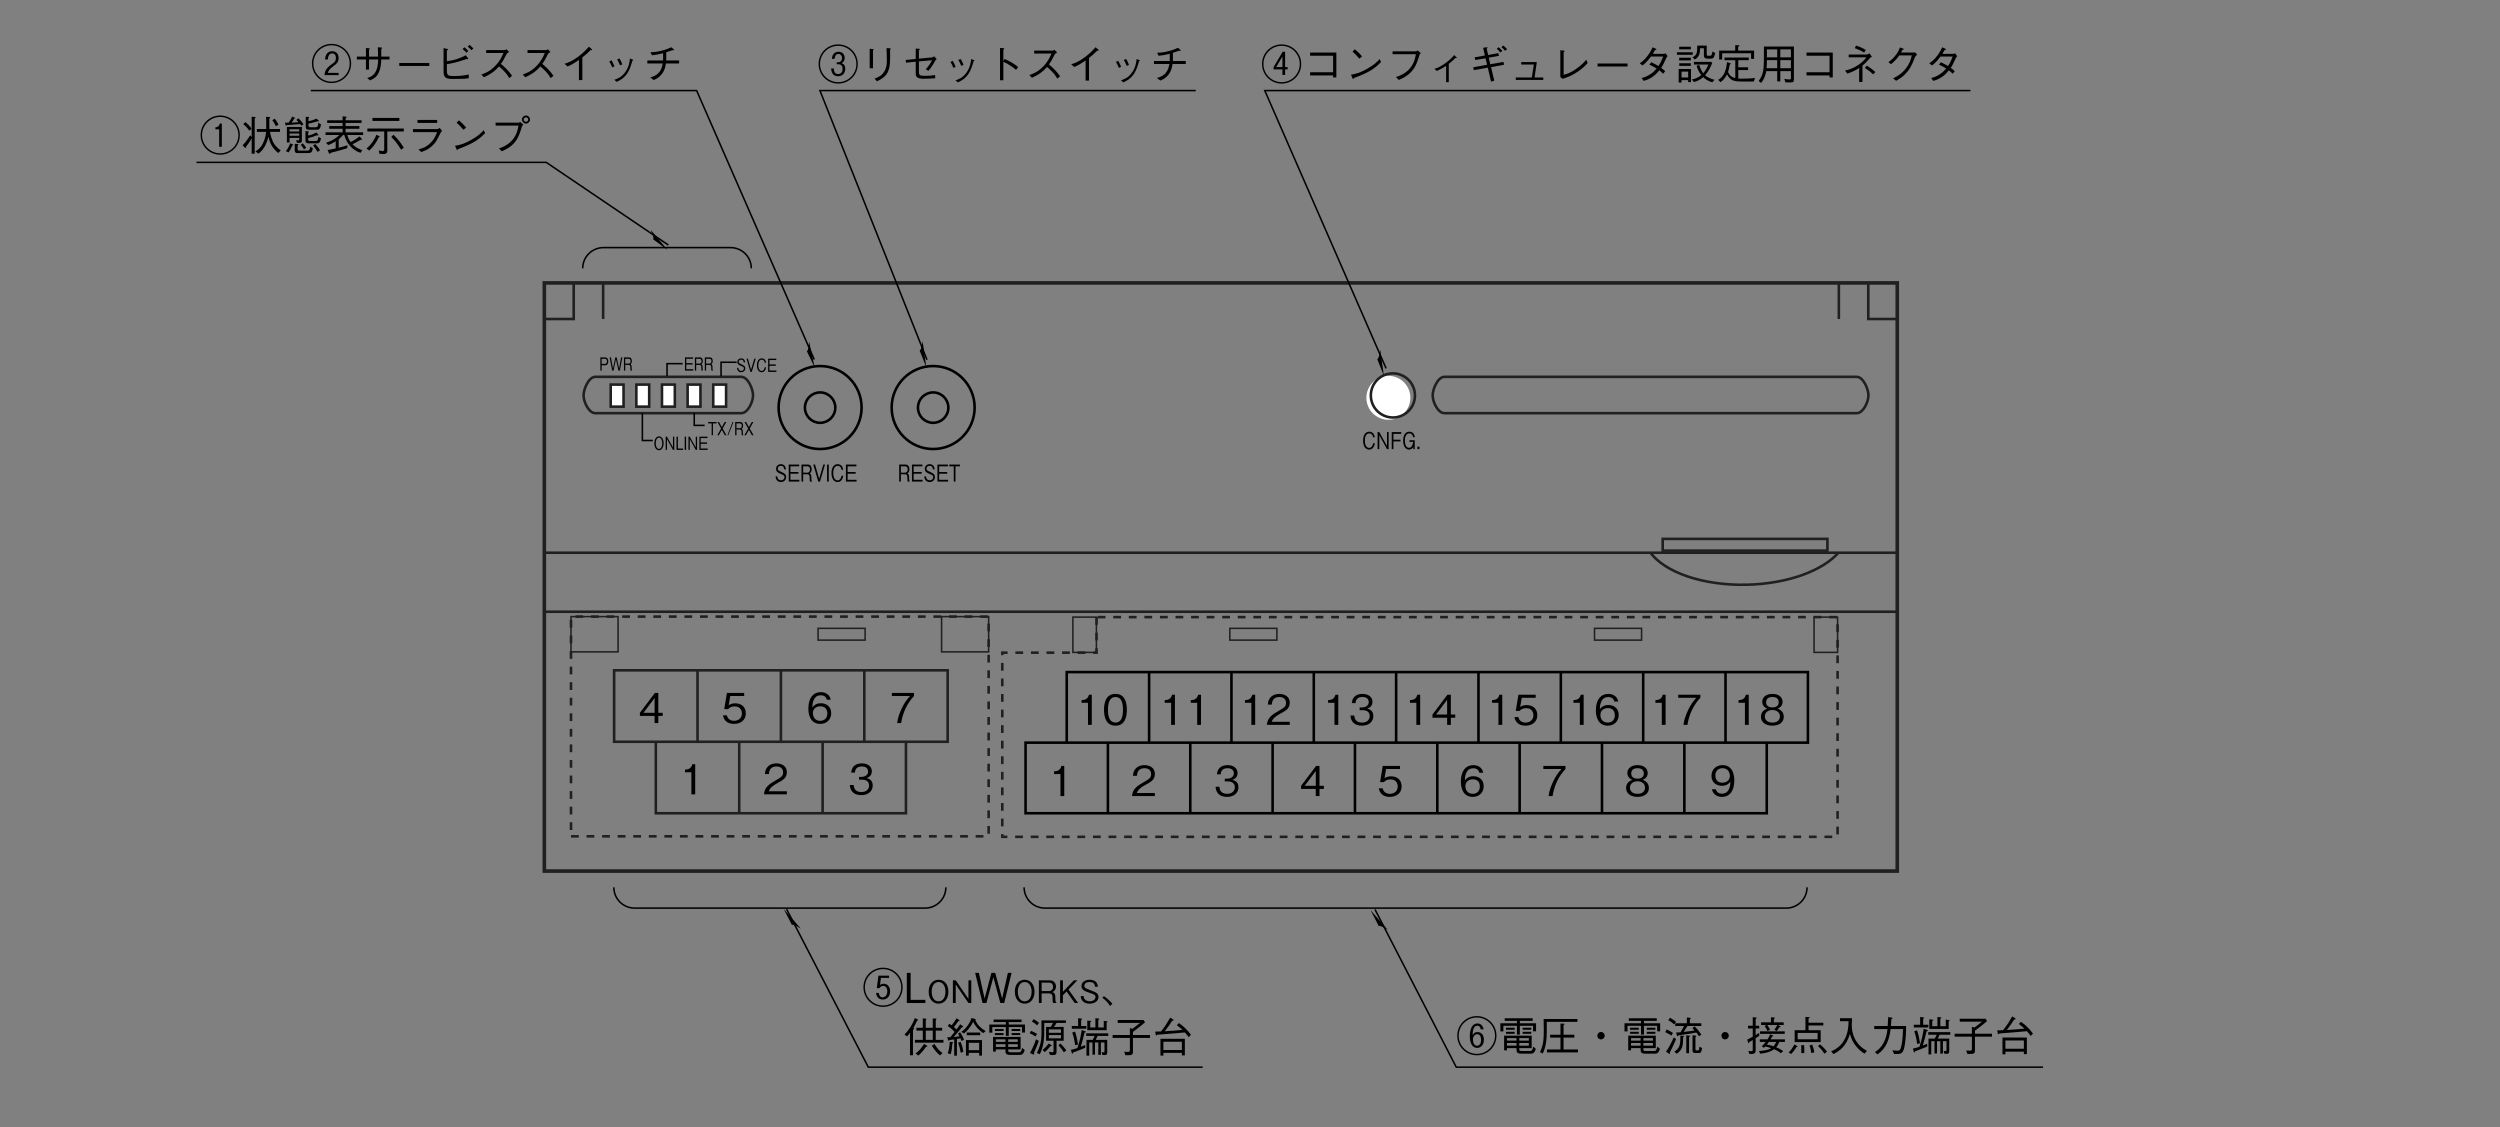<?xml version="1.0" encoding="UTF-8"?>
<svg xmlns="http://www.w3.org/2000/svg" xmlns:xlink="http://www.w3.org/1999/xlink" width="481.89pt" height="217.29pt" viewBox="0 0 481.89 217.29" version="1.2">
<rect x="0" y="0" width="481.89" height="217.29" fill="#808080" stroke="none"/>
<defs>
<g>
<symbol overflow="visible" id="glyph0-0">
<path style="stroke:none;" d="M 0.281 0.422 L 2.516 0.422 L 2.516 -3.062 L 0.281 -3.062 Z M 1.406 -1.469 L 0.516 -2.891 L 2.281 -2.891 Z M 1.484 -1.328 L 2.375 -2.75 L 2.375 0.094 Z M 0.516 0.25 L 1.406 -1.188 L 2.281 0.25 Z M 0.422 -2.75 L 1.312 -1.328 L 0.422 0.094 Z M 0.422 -2.75 "/>
</symbol>
<symbol overflow="visible" id="glyph0-1">
<path style="stroke:none;" d="M 1.812 0 L 1.812 -0.266 L 0.469 -0.266 L 0.469 -1.172 L 1.688 -1.172 L 1.688 -1.438 L 0.469 -1.438 L 0.469 -2.281 L 1.781 -2.281 L 1.781 -2.547 L 0.219 -2.547 L 0.219 0 Z M 1.812 0 "/>
</symbol>
<symbol overflow="visible" id="glyph0-2">
<path style="stroke:none;" d="M 1.797 0 L 1.797 -0.047 C 1.75 -0.094 1.734 -0.109 1.719 -0.188 C 1.719 -0.266 1.703 -0.375 1.703 -0.484 L 1.703 -0.672 C 1.703 -0.75 1.703 -0.922 1.641 -1.047 C 1.578 -1.188 1.516 -1.203 1.438 -1.234 C 1.484 -1.266 1.547 -1.297 1.594 -1.359 C 1.703 -1.469 1.75 -1.672 1.75 -1.859 C 1.75 -2.172 1.609 -2.547 1.188 -2.547 L 0.219 -2.547 L 0.219 0 L 0.469 0 L 0.469 -1.094 L 1.109 -1.094 C 1.297 -1.094 1.453 -1 1.453 -0.656 L 1.453 -0.438 C 1.453 -0.219 1.469 -0.125 1.5 0 Z M 1.5 -1.828 C 1.5 -1.547 1.359 -1.344 1.109 -1.344 L 0.469 -1.344 L 0.469 -2.281 L 1.141 -2.281 C 1.391 -2.281 1.5 -2.062 1.5 -1.828 Z M 1.5 -1.828 "/>
</symbol>
<symbol overflow="visible" id="glyph0-3">
<path style="stroke:none;" d="M 1.75 -0.688 C 1.75 -1.078 1.531 -1.203 1.094 -1.422 C 0.578 -1.656 0.484 -1.688 0.484 -1.938 C 0.484 -2.188 0.656 -2.359 0.969 -2.359 C 1.406 -2.359 1.438 -2 1.438 -1.828 L 1.703 -1.828 C 1.703 -1.922 1.688 -2.094 1.594 -2.266 C 1.438 -2.578 1.109 -2.609 0.969 -2.609 C 0.562 -2.609 0.219 -2.344 0.219 -1.906 C 0.219 -1.453 0.531 -1.328 0.938 -1.156 C 1.406 -0.969 1.484 -0.891 1.484 -0.672 C 1.484 -0.438 1.312 -0.188 0.984 -0.188 C 0.906 -0.188 0.719 -0.219 0.578 -0.344 C 0.438 -0.469 0.438 -0.672 0.422 -0.781 L 0.156 -0.781 C 0.172 -0.656 0.172 -0.484 0.281 -0.312 C 0.469 0.031 0.781 0.062 0.953 0.062 C 1.391 0.062 1.75 -0.219 1.75 -0.688 Z M 1.75 -0.688 "/>
</symbol>
<symbol overflow="visible" id="glyph0-4">
<path style="stroke:none;" d="M 1.844 -2.547 L 1.578 -2.547 L 0.953 -0.422 L 0.344 -2.547 L 0.078 -2.547 L 0.828 0 L 1.094 0 Z M 1.844 -2.547 "/>
</symbol>
<symbol overflow="visible" id="glyph0-5">
<path style="stroke:none;" d="M 1.953 -0.875 L 1.672 -0.875 C 1.656 -0.75 1.547 -0.188 1.078 -0.188 C 0.594 -0.188 0.438 -0.781 0.438 -1.266 C 0.438 -1.516 0.484 -2.359 1.094 -2.359 C 1.312 -2.359 1.609 -2.25 1.672 -1.781 L 1.938 -1.781 C 1.922 -1.875 1.891 -2.031 1.797 -2.219 C 1.594 -2.578 1.234 -2.609 1.109 -2.609 C 0.469 -2.609 0.172 -2 0.172 -1.281 C 0.172 -0.516 0.484 0.062 1.078 0.062 C 1.594 0.062 1.844 -0.344 1.953 -0.875 Z M 1.953 -0.875 "/>
</symbol>
<symbol overflow="visible" id="glyph0-6">
<path style="stroke:none;" d="M 1.953 -1.266 C 1.953 -2.078 1.594 -2.609 1.062 -2.609 C 0.531 -2.609 0.172 -2.078 0.172 -1.266 C 0.172 -0.453 0.531 0.062 1.062 0.062 C 1.578 0.062 1.953 -0.453 1.953 -1.266 Z M 1.688 -1.266 C 1.688 -0.641 1.453 -0.188 1.062 -0.188 C 0.672 -0.188 0.438 -0.641 0.438 -1.266 C 0.438 -1.906 0.672 -2.359 1.062 -2.359 C 1.453 -2.359 1.688 -1.906 1.688 -1.266 Z M 1.688 -1.266 "/>
</symbol>
<symbol overflow="visible" id="glyph0-7">
<path style="stroke:none;" d="M 1.891 0 L 1.891 -2.547 L 1.641 -2.547 L 1.641 -0.469 L 0.484 -2.547 L 0.234 -2.547 L 0.234 0 L 0.484 0 L 0.484 -2.078 L 1.641 0 Z M 1.891 0 "/>
</symbol>
<symbol overflow="visible" id="glyph0-8">
<path style="stroke:none;" d="M 1.469 0 L 1.469 -0.266 L 0.469 -0.266 L 0.469 -2.547 L 0.203 -2.547 L 0.203 0 Z M 1.469 0 "/>
</symbol>
<symbol overflow="visible" id="glyph0-9">
<path style="stroke:none;" d="M 0.5 0 L 0.5 -2.547 L 0.234 -2.547 L 0.234 0 Z M 0.5 0 "/>
</symbol>
<symbol overflow="visible" id="glyph0-10">
<path style="stroke:none;" d="M 1.688 -2.281 L 1.688 -2.547 L 0.078 -2.547 L 0.078 -2.281 L 0.75 -2.281 L 0.75 0 L 1 0 L 1 -2.281 Z M 1.688 -2.281 "/>
</symbol>
<symbol overflow="visible" id="glyph0-11">
<path style="stroke:none;" d="M 1.844 0 L 1.109 -1.297 L 1.812 -2.547 L 1.5 -2.547 L 0.953 -1.562 L 0.406 -2.547 L 0.109 -2.547 L 0.812 -1.297 L 0.078 0 L 0.375 0 L 0.953 -1.031 L 1.531 0 Z M 1.844 0 "/>
</symbol>
<symbol overflow="visible" id="glyph0-12">
<path style="stroke:none;" d="M 1.281 -2.547 L 1.109 -2.547 L 0.125 0 L 0.281 0 Z M 1.281 -2.547 "/>
</symbol>
<symbol overflow="visible" id="glyph0-13">
<path style="stroke:none;" d="M 1.75 -1.781 C 1.75 -2.266 1.5 -2.547 1.172 -2.547 L 0.219 -2.547 L 0.219 0 L 0.469 0 L 0.469 -1.031 L 1.172 -1.031 C 1.547 -1.031 1.75 -1.359 1.75 -1.781 Z M 1.484 -1.797 C 1.484 -1.531 1.391 -1.297 1.141 -1.297 L 0.469 -1.297 L 0.469 -2.281 L 1.141 -2.281 C 1.375 -2.281 1.484 -2.094 1.484 -1.797 Z M 1.484 -1.797 "/>
</symbol>
<symbol overflow="visible" id="glyph0-14">
<path style="stroke:none;" d="M 2.547 -2.547 L 2.297 -2.547 L 1.922 -0.391 L 1.453 -2.547 L 1.188 -2.547 L 0.734 -0.391 L 0.344 -2.547 L 0.094 -2.547 L 0.578 0 L 0.844 0 L 1.312 -2.172 L 1.797 0 L 2.062 0 Z M 2.547 -2.547 "/>
</symbol>
<symbol overflow="visible" id="glyph1-0">
<path style="stroke:none;" d="M 0.797 0.953 L 7.172 0.953 L 7.172 -7.016 L 0.797 -7.016 Z M 3.984 -3.359 L 1.453 -6.609 L 6.516 -6.609 Z M 4.234 -3.031 L 6.766 -6.281 L 6.766 0.234 Z M 1.453 0.562 L 3.984 -2.703 L 6.516 0.562 Z M 1.188 -6.281 L 3.734 -3.031 L 1.188 0.234 Z M 1.188 -6.281 "/>
</symbol>
<symbol overflow="visible" id="glyph1-1">
<path style="stroke:none;" d="M 4.703 -1.375 L 4.703 -1.984 L 3.859 -1.984 L 3.859 -5.812 L 3.203 -5.812 L 0.312 -1.984 L 0.312 -1.375 L 3.141 -1.375 L 3.141 0 L 3.859 0 L 3.859 -1.375 Z M 3.141 -1.984 L 1 -1.984 L 3.141 -4.828 Z M 3.141 -1.984 "/>
</symbol>
<symbol overflow="visible" id="glyph1-2">
<path style="stroke:none;" d="M 4.703 -1.859 C 4.703 -3.141 3.828 -3.812 2.641 -3.812 C 1.938 -3.812 1.609 -3.578 1.406 -3.438 L 1.703 -5.219 L 4.391 -5.219 L 4.391 -5.812 L 1.062 -5.812 L 0.547 -2.688 L 1.297 -2.688 C 1.625 -3.125 2.188 -3.219 2.547 -3.219 C 3.859 -3.219 3.953 -2.125 3.953 -1.859 C 3.953 -0.922 3.234 -0.438 2.422 -0.438 C 1.75 -0.438 1.172 -0.812 1.062 -1.5 L 0.297 -1.5 C 0.484 -0.5 1.156 0.156 2.422 0.156 C 3.656 0.156 4.703 -0.531 4.703 -1.859 Z M 4.703 -1.859 "/>
</symbol>
<symbol overflow="visible" id="glyph1-3">
<path style="stroke:none;" d="M 4.703 -1.906 C 4.703 -3.188 3.766 -3.828 2.719 -3.828 C 1.844 -3.828 1.359 -3.438 1.062 -3.016 C 1.078 -3.609 1.156 -5.359 2.688 -5.359 C 3.641 -5.359 3.812 -4.719 3.859 -4.5 L 4.609 -4.5 C 4.406 -5.625 3.438 -5.969 2.688 -5.969 C 1.25 -5.969 0.297 -4.859 0.297 -2.781 C 0.297 -1.766 0.609 0.156 2.594 0.156 C 3.891 0.156 4.703 -0.75 4.703 -1.906 Z M 3.953 -1.844 C 3.953 -0.969 3.406 -0.438 2.578 -0.438 C 1.484 -0.438 1.172 -1.328 1.172 -1.922 C 1.172 -2.812 1.875 -3.234 2.609 -3.234 C 3.016 -3.234 3.422 -3.125 3.672 -2.797 C 3.906 -2.5 3.953 -2.109 3.953 -1.844 Z M 3.953 -1.844 "/>
</symbol>
<symbol overflow="visible" id="glyph1-4">
<path style="stroke:none;" d="M 4.641 -5.219 L 4.641 -5.812 L 0.375 -5.812 L 0.375 -5.219 L 3.859 -5.219 C 3.312 -4.578 2.828 -4.016 2.266 -2.812 C 1.844 -1.906 1.5 -0.984 1.391 0 L 2.156 0 C 2.453 -1.953 3.281 -3.781 4.641 -5.219 Z M 4.641 -5.219 "/>
</symbol>
<symbol overflow="visible" id="glyph1-5">
<path style="stroke:none;" d="M 2.969 0 L 2.969 -5.812 L 2.422 -5.812 C 2.172 -4.844 1.516 -4.812 1 -4.766 L 1 -4.25 L 2.234 -4.25 L 2.234 0 Z M 2.969 0 "/>
</symbol>
<symbol overflow="visible" id="glyph1-6">
<path style="stroke:none;" d="M 4.609 0 L 4.609 -0.594 L 1.125 -0.594 C 1.281 -0.969 1.484 -1.469 2.953 -2.25 C 4.016 -2.812 4.609 -3.25 4.609 -4.281 C 4.609 -5.594 3.422 -5.969 2.594 -5.969 C 2.297 -5.969 1.469 -5.922 0.922 -5.312 C 0.453 -4.812 0.422 -4.25 0.391 -3.906 L 1.156 -3.906 C 1.172 -4.219 1.234 -5.375 2.609 -5.375 C 3.141 -5.375 3.891 -5.156 3.891 -4.234 C 3.891 -3.5 3.5 -3.297 2.641 -2.797 C 1.172 -1.969 0.328 -1.391 0.203 0 Z M 4.609 0 "/>
</symbol>
<symbol overflow="visible" id="glyph1-7">
<path style="stroke:none;" d="M 4.703 -1.703 C 4.703 -2.844 3.844 -3.047 3.516 -3.141 C 3.766 -3.219 4.531 -3.469 4.531 -4.453 C 4.531 -5.359 3.766 -5.969 2.594 -5.969 C 1.703 -5.969 0.656 -5.594 0.547 -4.188 L 1.266 -4.188 C 1.281 -4.406 1.312 -4.688 1.547 -4.984 C 1.812 -5.281 2.203 -5.375 2.594 -5.375 C 3.562 -5.375 3.812 -4.828 3.812 -4.375 C 3.812 -3.609 3.016 -3.359 2.578 -3.359 L 2.062 -3.359 L 2.062 -2.828 L 2.672 -2.828 C 3.297 -2.828 4 -2.562 4 -1.719 C 4 -1 3.5 -0.438 2.516 -0.438 C 1.125 -0.438 1.047 -1.484 1.031 -1.797 L 0.297 -1.797 C 0.328 -1.484 0.344 -1.078 0.672 -0.625 C 1.109 -0.016 1.828 0.156 2.5 0.156 C 3.906 0.156 4.703 -0.672 4.703 -1.703 Z M 4.703 -1.703 "/>
</symbol>
<symbol overflow="visible" id="glyph1-8">
<path style="stroke:none;" d="M 4.703 -2.906 C 4.703 -4.359 4.297 -5.969 2.516 -5.969 C 0.719 -5.969 0.297 -4.375 0.297 -2.906 C 0.297 -1.438 0.719 0.156 2.516 0.156 C 4.297 0.156 4.703 -1.453 4.703 -2.906 Z M 3.953 -2.906 C 3.953 -1.547 3.641 -0.438 2.516 -0.438 C 1.391 -0.438 1.062 -1.547 1.062 -2.906 C 1.062 -4.219 1.375 -5.375 2.516 -5.375 C 3.641 -5.375 3.953 -4.25 3.953 -2.906 Z M 3.953 -2.906 "/>
</symbol>
<symbol overflow="visible" id="glyph1-9">
<path style="stroke:none;" d="M 4.703 -1.562 C 4.703 -2.688 3.781 -3.031 3.5 -3.141 C 4.141 -3.344 4.469 -3.875 4.469 -4.438 C 4.469 -5.266 3.812 -5.969 2.516 -5.969 C 1.25 -5.969 0.547 -5.297 0.547 -4.438 C 0.547 -3.859 0.891 -3.344 1.516 -3.141 C 1.25 -3.031 0.297 -2.688 0.297 -1.562 C 0.297 -0.594 1.078 0.156 2.516 0.156 C 3.906 0.156 4.703 -0.578 4.703 -1.562 Z M 3.719 -4.359 C 3.719 -3.547 3.047 -3.359 2.516 -3.359 C 1.953 -3.359 1.297 -3.562 1.297 -4.359 C 1.297 -5.172 1.938 -5.375 2.516 -5.375 C 3.062 -5.375 3.719 -5.172 3.719 -4.359 Z M 3.953 -1.625 C 3.953 -1.047 3.578 -0.438 2.516 -0.438 C 1.438 -0.438 1.047 -1.047 1.047 -1.625 C 1.047 -2.375 1.656 -2.859 2.516 -2.859 C 3.406 -2.859 3.953 -2.328 3.953 -1.625 Z M 3.953 -1.625 "/>
</symbol>
<symbol overflow="visible" id="glyph1-10">
<path style="stroke:none;" d="M 4.703 -3 C 4.703 -3.438 4.641 -4.438 4.188 -5.094 C 3.891 -5.516 3.344 -5.969 2.422 -5.969 C 1.125 -5.969 0.297 -5.062 0.297 -3.891 C 0.297 -2.625 1.25 -1.984 2.297 -1.984 C 3.375 -1.984 3.812 -2.594 3.953 -2.797 C 3.938 -2.203 3.859 -0.469 2.312 -0.469 C 1.375 -0.469 1.219 -1.094 1.141 -1.312 L 0.391 -1.312 C 0.609 -0.219 1.531 0.156 2.328 0.156 C 3.922 0.156 4.703 -1.172 4.703 -3 Z M 3.844 -3.891 C 3.844 -3.062 3.219 -2.578 2.375 -2.578 C 1.25 -2.578 1.047 -3.469 1.047 -3.969 C 1.047 -4.875 1.641 -5.375 2.438 -5.375 C 3.547 -5.375 3.844 -4.453 3.844 -3.891 Z M 3.844 -3.891 "/>
</symbol>
<symbol overflow="visible" id="glyph1-11">
<path style="stroke:none;" d="M 7.766 -3.031 C 7.766 -5.141 6.062 -6.812 3.984 -6.812 C 1.906 -6.812 0.203 -5.141 0.203 -3.031 C 0.203 -0.938 1.891 0.75 3.984 0.75 C 6.078 0.75 7.766 -0.938 7.766 -3.031 Z M 7.484 -3.031 C 7.484 -1.094 5.922 0.469 3.984 0.469 C 2.062 0.469 0.484 -1.094 0.484 -3.031 C 0.484 -4.984 2.078 -6.531 3.984 -6.531 C 5.891 -6.531 7.484 -4.984 7.484 -3.031 Z M 5.344 -2.109 C 5.344 -2.969 4.812 -3.141 4.609 -3.203 C 4.75 -3.266 5.234 -3.453 5.234 -4.219 C 5.234 -4.938 4.734 -5.391 4.047 -5.391 C 3.438 -5.391 2.844 -5.047 2.766 -4.016 L 3.281 -4.016 C 3.328 -4.5 3.516 -4.969 4.031 -4.969 C 4.312 -4.969 4.719 -4.766 4.719 -4.172 C 4.719 -3.688 4.422 -3.359 3.922 -3.359 L 3.703 -3.359 L 3.703 -2.984 L 4 -2.984 C 4.547 -2.984 4.828 -2.656 4.828 -2.094 C 4.828 -1.281 4.312 -1.094 3.969 -1.094 C 3.203 -1.094 3.156 -1.828 3.141 -2.172 L 2.625 -2.172 C 2.672 -1.031 3.281 -0.672 3.969 -0.672 C 4.766 -0.672 5.344 -1.219 5.344 -2.109 Z M 5.344 -2.109 "/>
</symbol>
<symbol overflow="visible" id="glyph1-12">
<path style="stroke:none;" d="M 2.078 -5.969 L 2.078 -2.203 L 2.719 -2.203 L 2.719 -5.672 C 2.859 -5.781 2.859 -5.797 2.859 -5.828 C 2.859 -5.891 2.766 -5.906 2.703 -5.906 Z M 3.484 0.312 C 4.25 -0.078 5.297 -0.609 5.703 -1.781 C 6.031 -2.703 6.031 -3.484 6.016 -5.766 C 6.125 -5.922 6.141 -5.938 6.141 -5.969 C 6.141 -6.047 6.016 -6.062 5.969 -6.062 L 5.328 -6.094 C 5.359 -5.469 5.359 -5.422 5.359 -5.172 C 5.375 -4.969 5.391 -3.891 5.391 -3.656 C 5.391 -2.406 5.062 -1.719 4.594 -1.172 C 4.281 -0.797 3.922 -0.562 3.016 -0.203 Z M 3.484 0.312 "/>
</symbol>
<symbol overflow="visible" id="glyph1-13">
<path style="stroke:none;" d="M 3.594 -4.062 L 3.594 -5.688 C 3.781 -5.812 3.797 -5.828 3.797 -5.859 C 3.797 -5.938 3.625 -5.953 3.578 -5.969 L 2.984 -6.016 L 2.984 -4 L 1.062 -3.812 L 1.094 -3.281 L 2.984 -3.469 L 2.984 -1.141 C 2.984 -0.609 3.219 -0.188 4.469 -0.188 C 5.281 -0.188 6.188 -0.234 6.734 -0.281 L 6.719 -0.906 C 5.844 -0.766 5.672 -0.75 4.75 -0.75 C 3.859 -0.75 3.594 -0.828 3.594 -1.484 L 3.594 -3.531 L 6.125 -3.75 C 5.719 -2.906 5.156 -2.281 4.906 -2.016 L 5.422 -1.719 C 5.766 -2.094 6.062 -2.453 6.797 -3.75 C 6.828 -3.828 6.875 -3.859 7.031 -3.984 L 6.5 -4.531 C 6.453 -4.484 6.281 -4.312 6.219 -4.312 Z M 3.594 -4.062 "/>
</symbol>
<symbol overflow="visible" id="glyph1-14">
<path style="stroke:none;" d="M 1.703 -3.422 C 1.859 -3.188 2.094 -2.766 2.266 -2.281 L 2.703 -2.484 C 2.516 -2.984 2.25 -3.438 2.141 -3.641 Z M 3.219 -3.812 C 3.328 -3.641 3.578 -3.188 3.781 -2.672 L 4.219 -2.859 C 4.047 -3.344 3.812 -3.781 3.656 -4 Z M 3.125 0.516 C 3.797 0.203 4.5 -0.156 5.172 -1.125 C 5.656 -1.844 5.938 -2.781 6.156 -3.562 C 6.312 -3.625 6.328 -3.641 6.328 -3.688 C 6.328 -3.734 6.281 -3.766 6.109 -3.828 L 5.688 -3.984 C 5.609 -3.266 5.484 -2.375 4.812 -1.406 C 4.094 -0.375 3.359 -0.125 2.672 0.125 Z M 3.125 0.516 "/>
</symbol>
<symbol overflow="visible" id="glyph1-15">
<path style="stroke:none;" d="M 3.922 -3.547 L 3.922 -5.797 C 4.047 -5.891 4.109 -5.922 4.109 -5.969 C 4.109 -6.078 3.922 -6.094 3.891 -6.094 L 3.281 -6.125 L 3.281 0.109 L 3.922 0.109 L 3.922 -3.438 C 4.281 -3.297 4.641 -3.141 5.281 -2.719 C 5.828 -2.359 6.141 -2.094 6.375 -1.891 L 6.766 -2.453 C 6.047 -3.031 5.5 -3.406 4.156 -4 Z M 3.922 -3.547 "/>
</symbol>
<symbol overflow="visible" id="glyph1-16">
<path style="stroke:none;" d="M 5.812 -5.766 C 5.719 -5.703 5.562 -5.609 5.438 -5.609 L 1.891 -5.609 L 1.891 -5.047 L 5.219 -5.047 C 4.922 -4.344 4.578 -3.484 3.531 -2.453 C 2.484 -1.422 1.656 -1.141 0.969 -0.906 L 1.453 -0.375 C 2.531 -0.859 3.359 -1.328 4.359 -2.453 C 4.578 -2.281 4.891 -2.047 5.328 -1.562 C 5.906 -0.969 6.125 -0.594 6.344 -0.203 L 6.891 -0.656 C 6.234 -1.625 5.469 -2.328 4.734 -2.953 C 5.156 -3.531 5.375 -3.906 5.844 -4.875 C 5.938 -5 5.953 -5.016 6.312 -5.25 Z M 5.812 -5.766 "/>
</symbol>
<symbol overflow="visible" id="glyph1-17">
<path style="stroke:none;" d="M 4.484 0.172 L 4.484 -4.188 C 5.203 -4.75 5.422 -4.984 6.094 -5.625 C 6.188 -5.609 6.219 -5.594 6.281 -5.594 C 6.359 -5.594 6.375 -5.625 6.375 -5.656 C 6.375 -5.719 6.312 -5.781 6.281 -5.797 L 5.75 -6.266 C 5.328 -5.797 4.781 -5.156 3.672 -4.328 C 2.453 -3.422 1.75 -3.203 1.047 -2.969 L 1.641 -2.453 C 2.328 -2.734 2.906 -3.062 3.828 -3.719 L 3.828 0.172 Z M 4.484 0.172 "/>
</symbol>
<symbol overflow="visible" id="glyph1-18">
<path style="stroke:none;" d="M 4.703 -3.609 C 4.719 -3.812 4.719 -4 4.719 -4.359 C 4.719 -4.719 4.719 -4.953 4.703 -5.188 C 5.219 -5.344 5.359 -5.391 5.891 -5.594 C 6.016 -5.578 6.062 -5.562 6.109 -5.562 C 6.156 -5.562 6.219 -5.594 6.219 -5.641 C 6.219 -5.703 6.156 -5.766 6.141 -5.781 L 5.672 -6.156 C 5.328 -6 4.875 -5.766 3.922 -5.516 C 2.844 -5.234 2.25 -5.219 1.656 -5.203 L 1.969 -4.609 C 2.625 -4.688 3.094 -4.75 4.094 -5 C 4.094 -4.797 4.109 -4.578 4.109 -4.266 C 4.109 -3.969 4.094 -3.797 4.094 -3.609 L 1.062 -3.609 L 1.062 -3.031 L 4.031 -3.031 C 3.922 -2.484 3.812 -1.891 3.328 -1.312 C 2.812 -0.703 2.203 -0.516 1.625 -0.328 L 2.297 0.172 C 2.828 -0.078 3.406 -0.359 3.922 -1.062 C 4.422 -1.75 4.547 -2.406 4.641 -3.031 L 7.188 -3.031 L 7.188 -3.609 Z M 4.703 -3.609 "/>
</symbol>
<symbol overflow="visible" id="glyph1-19">
<path style="stroke:none;" d="M 7.766 -3.031 C 7.766 -5.141 6.062 -6.812 3.984 -6.812 C 1.906 -6.812 0.203 -5.141 0.203 -3.031 C 0.203 -0.938 1.891 0.75 3.984 0.75 C 6.078 0.75 7.766 -0.938 7.766 -3.031 Z M 7.484 -3.031 C 7.484 -1.094 5.922 0.469 3.984 0.469 C 2.062 0.469 0.484 -1.094 0.484 -3.031 C 0.484 -4.984 2.078 -6.531 3.984 -6.531 C 5.891 -6.531 7.484 -4.984 7.484 -3.031 Z M 5.141 -1.984 L 5.141 -2.438 L 4.656 -2.438 L 4.656 -5.391 L 4.188 -5.391 L 2.438 -2.438 L 2.438 -1.984 L 4.141 -1.984 L 4.141 -0.922 L 4.656 -0.922 L 4.656 -1.984 Z M 4.141 -2.438 L 2.938 -2.438 L 4.141 -4.484 Z M 4.141 -2.438 "/>
</symbol>
<symbol overflow="visible" id="glyph1-20">
<path style="stroke:none;" d="M 5.938 -0.828 L 5.938 -0.438 L 6.562 -0.438 L 6.562 -5.234 L 1.5 -5.234 L 1.5 -4.625 L 5.938 -4.625 L 5.938 -1.438 L 1.5 -1.438 L 1.5 -0.828 Z M 5.938 -0.828 "/>
</symbol>
<symbol overflow="visible" id="glyph1-21">
<path style="stroke:none;" d="M 3.547 -4.484 C 3.078 -5.062 2.406 -5.672 2.156 -5.875 L 1.703 -5.422 C 2.172 -5 2.625 -4.562 3.016 -4.062 Z M 6.938 -3.984 C 6.484 -3.484 5.922 -2.891 4.531 -2.109 C 3.062 -1.266 2.203 -1.109 1.406 -0.969 L 1.688 -0.312 C 1.734 -0.219 1.766 -0.125 1.828 -0.125 C 1.875 -0.125 1.969 -0.312 1.969 -0.328 C 5.344 -1.531 6.312 -2.516 7.203 -3.406 Z M 6.938 -3.984 "/>
</symbol>
<symbol overflow="visible" id="glyph1-22">
<path style="stroke:none;" d="M 5.953 -4.922 C 5.766 -3.969 5.547 -2.922 4.5 -1.875 C 3.625 -1.031 2.75 -0.734 2.094 -0.516 L 2.656 0.047 C 3.375 -0.281 3.859 -0.516 4.438 -0.969 C 5.5 -1.828 6 -2.625 6.625 -4.734 C 6.656 -4.875 6.688 -4.891 6.891 -5.125 L 6.281 -5.641 C 6.156 -5.547 6 -5.469 5.938 -5.469 L 1.453 -5.469 L 1.453 -4.922 Z M 5.953 -4.922 "/>
</symbol>
<symbol overflow="visible" id="glyph1-23">
<path style="stroke:none;" d="M 3.797 0.484 L 4.312 0.484 L 4.312 -3.062 C 4.797 -3.422 5.109 -3.719 5.594 -4.188 C 5.625 -4.188 5.75 -4.172 5.781 -4.172 C 5.828 -4.172 5.859 -4.188 5.859 -4.219 C 5.859 -4.281 5.781 -4.344 5.719 -4.406 L 5.344 -4.75 C 5.078 -4.422 4.688 -3.953 3.766 -3.266 C 2.703 -2.484 2.125 -2.281 1.531 -2.094 L 2.016 -1.688 C 2.812 -2.047 3.281 -2.328 3.797 -2.672 Z M 3.797 0.484 "/>
</symbol>
<symbol overflow="visible" id="glyph1-24">
<path style="stroke:none;" d="M 5.594 -5.953 C 5.766 -5.812 6.094 -5.5 6.281 -5.25 L 6.672 -5.562 C 6.484 -5.781 6.172 -6.078 5.938 -6.266 Z M 6.484 -6.281 C 6.703 -6.109 7.016 -5.812 7.188 -5.578 L 7.578 -5.891 C 7.375 -6.125 7 -6.469 6.828 -6.594 Z M 3.422 -4.125 L 3.719 -2.891 L 1.062 -2.406 L 1.156 -1.844 L 3.859 -2.328 L 4.484 0.375 L 5.109 0.172 L 4.484 -2.422 L 7 -2.891 L 6.875 -3.438 L 4.328 -2.984 L 4.047 -4.25 L 6.016 -4.609 L 5.891 -5.125 L 3.922 -4.766 L 3.641 -5.969 C 3.703 -6.031 3.812 -6.141 3.812 -6.188 C 3.812 -6.266 3.672 -6.25 3.625 -6.25 L 2.953 -6.156 L 3.297 -4.672 L 1.312 -4.312 L 1.453 -3.797 Z M 3.422 -4.125 "/>
</symbol>
<symbol overflow="visible" id="glyph1-25">
<path style="stroke:none;" d="M 4.906 -0.438 L 5.328 -3.406 L 2.328 -3.406 L 2.328 -2.922 L 4.75 -2.922 L 4.375 -0.438 L 1.281 -0.438 L 1.281 0.047 L 6.578 0.047 L 6.578 -0.438 Z M 4.906 -0.438 "/>
</symbol>
<symbol overflow="visible" id="glyph1-26">
<path style="stroke:none;" d="M 1.891 -0.516 L 2.328 -0.172 C 3.141 -0.438 4 -0.703 5.281 -1.578 C 6.344 -2.297 6.828 -2.844 7.156 -3.219 L 6.891 -3.859 C 6.547 -3.453 6.094 -2.906 5.016 -2.141 C 3.844 -1.297 3.188 -1.125 2.531 -0.953 L 2.531 -5.328 C 2.719 -5.453 2.734 -5.453 2.734 -5.5 C 2.734 -5.562 2.672 -5.594 2.562 -5.609 L 1.891 -5.688 Z M 1.891 -0.516 "/>
</symbol>
<symbol overflow="visible" id="glyph1-27">
<path style="stroke:none;" d="M 6.875 -2.547 L 6.875 -3.125 L 1.094 -3.125 L 1.094 -2.547 Z M 6.875 -2.547 "/>
</symbol>
<symbol overflow="visible" id="glyph1-28">
<path style="stroke:none;" d="M 6.25 -5.062 C 6.109 -5.016 5.859 -4.984 5.734 -4.984 L 3.781 -4.984 C 4.047 -5.438 4.078 -5.484 4.188 -5.719 C 4.266 -5.734 4.469 -5.766 4.469 -5.844 C 4.469 -5.875 4.438 -5.938 4.328 -5.984 L 3.719 -6.25 C 3.609 -5.969 3.422 -5.516 2.891 -4.781 C 2.219 -3.844 1.75 -3.516 1.25 -3.172 L 1.781 -2.75 C 2.141 -3.031 2.656 -3.438 3.406 -4.469 L 5.75 -4.469 C 5.609 -4.062 5.406 -3.484 4.859 -2.641 C 4.625 -2.766 4.234 -3.016 3.484 -3.375 L 3.109 -2.906 C 3.75 -2.609 4.078 -2.438 4.5 -2.156 C 4.203 -1.812 3.844 -1.406 3.172 -0.984 C 2.516 -0.562 2.016 -0.438 1.609 -0.328 L 2.016 0.234 C 2.5 0.078 3.047 -0.078 3.75 -0.578 C 4.391 -1.031 4.734 -1.453 5.016 -1.797 C 5.234 -1.641 5.406 -1.5 5.75 -1.156 L 6.156 -1.641 C 5.906 -1.891 5.656 -2.094 5.375 -2.281 C 5.719 -2.781 5.828 -3 6.422 -4.312 C 6.469 -4.375 6.484 -4.406 6.625 -4.531 Z M 6.25 -5.062 "/>
</symbol>
<symbol overflow="visible" id="glyph1-29">
<path style="stroke:none;" d="M 1.328 0.078 L 2.609 0.078 L 2.609 0.469 L 3.156 0.469 L 3.156 -2.062 L 0.781 -2.062 L 0.781 0.547 L 1.328 0.547 Z M 2.609 -0.438 L 1.328 -0.438 L 1.328 -1.562 L 2.609 -1.562 Z M 3.125 -5.859 L 3.125 -6.359 L 0.875 -6.359 L 0.875 -5.859 Z M 0.438 -4.797 L 3.484 -4.797 L 3.484 -5.297 L 0.438 -5.297 Z M 0.875 -3.719 L 3.125 -3.719 L 3.125 -4.234 L 0.875 -4.234 Z M 0.891 -2.672 L 3.125 -2.672 L 3.125 -3.172 L 0.891 -3.172 Z M 3.719 -2.922 L 6.5 -2.922 C 6.219 -2.188 5.891 -1.703 5.516 -1.25 C 5.203 -1.688 5 -2.062 4.734 -2.875 L 4.234 -2.672 C 4.484 -1.781 4.891 -1.203 5.141 -0.891 C 4.703 -0.516 4.125 -0.203 3.297 -0.031 L 3.75 0.453 C 4.672 0.188 5.172 -0.203 5.5 -0.5 C 5.859 -0.141 6.406 0.25 7.25 0.5 L 7.703 0.016 C 7.469 -0.047 6.594 -0.25 5.875 -0.859 C 6.469 -1.547 6.922 -2.359 7.25 -3.234 L 7.078 -3.438 L 3.719 -3.438 Z M 7.281 -5.438 C 7.266 -5.344 7.219 -5.047 7.156 -4.891 C 7.125 -4.75 7.062 -4.625 6.906 -4.625 L 6.469 -4.625 C 6.234 -4.625 6.188 -4.672 6.188 -4.922 L 6.188 -6.578 L 4.359 -6.578 C 4.359 -5.125 4.297 -4.797 3.438 -4.297 L 3.922 -3.891 C 4.703 -4.406 4.891 -4.922 4.906 -6.062 L 5.641 -6.062 L 5.641 -4.688 C 5.641 -4.172 5.953 -4.062 6.281 -4.062 L 6.953 -4.062 C 7.422 -4.062 7.594 -4.141 7.828 -5.156 Z M 7.281 -5.438 "/>
</symbol>
<symbol overflow="visible" id="glyph1-30">
<path style="stroke:none;" d="M 7.344 -4.016 L 7.344 -5.609 L 4.266 -5.609 L 4.266 -6.359 C 4.359 -6.391 4.531 -6.453 4.531 -6.562 C 4.531 -6.625 4.438 -6.641 4.359 -6.641 L 3.703 -6.656 L 3.703 -5.609 L 0.609 -5.609 L 0.609 -3.891 L 1.188 -3.891 L 1.188 -5.094 L 6.766 -5.094 L 6.766 -4.016 Z M 7.531 -0.344 C 6.75 -0.234 5.75 -0.203 4.938 -0.203 C 4.578 -0.203 4.422 -0.203 4.297 -0.219 L 4.297 -1.859 L 6.188 -1.859 L 6.188 -2.406 L 4.297 -2.406 L 4.297 -3.766 L 6.312 -3.766 L 6.312 -4.281 L 1.641 -4.281 L 1.641 -3.766 L 3.719 -3.766 L 3.719 -0.312 C 3.125 -0.453 2.578 -0.781 2.328 -1.5 C 2.453 -1.922 2.562 -2.344 2.656 -2.938 C 2.75 -2.969 2.859 -3 2.859 -3.078 C 2.859 -3.125 2.781 -3.172 2.703 -3.203 L 2.125 -3.391 C 1.922 -1.141 1.141 -0.422 0.422 0.031 L 0.875 0.469 C 1.344 0.141 1.719 -0.25 2.125 -1.031 C 2.734 0.062 3.234 0.344 4.953 0.344 L 7.281 0.344 Z M 7.531 -0.344 "/>
</symbol>
<symbol overflow="visible" id="glyph1-31">
<path style="stroke:none;" d="M 7.047 -0.062 L 7.047 -6.391 L 1.266 -6.391 C 1.266 -3.828 1.266 -3.094 1.203 -2.344 C 1.141 -1.641 1.016 -0.75 0.25 0.234 L 0.719 0.625 C 1.328 -0.125 1.531 -0.766 1.719 -1.656 L 3.828 -1.656 L 3.828 0.328 L 4.422 0.328 L 4.422 -1.656 L 6.469 -1.656 L 6.469 -0.344 C 6.469 -0.188 6.453 -0.047 6.203 -0.047 C 5.906 -0.047 5.391 -0.125 5.188 -0.172 L 5.422 0.516 L 6.406 0.516 C 6.938 0.516 7.047 0.359 7.047 -0.062 Z M 6.469 -4.312 L 4.422 -4.312 L 4.422 -5.844 L 6.469 -5.844 Z M 6.469 -2.219 L 4.422 -2.219 L 4.422 -3.781 L 6.469 -3.781 Z M 3.828 -4.312 L 1.844 -4.312 L 1.844 -5.844 L 3.828 -5.844 Z M 3.828 -2.219 L 1.766 -2.219 C 1.828 -2.625 1.844 -2.969 1.844 -3.781 L 3.828 -3.781 Z M 3.828 -2.219 "/>
</symbol>
<symbol overflow="visible" id="glyph1-32">
<path style="stroke:none;" d="M 3.672 0.438 L 4.312 0.438 L 4.312 -2.719 C 5 -3.281 5.422 -3.781 5.766 -4.188 C 5.859 -4.297 5.891 -4.297 6.141 -4.406 L 5.688 -5.062 C 5.625 -5.031 5.25 -4.859 5.141 -4.859 L 1.656 -4.859 L 1.656 -4.312 L 5.062 -4.312 C 4.828 -4 4.484 -3.516 3.578 -2.891 C 2.484 -2.141 1.688 -1.938 0.953 -1.766 L 1.406 -1.172 C 2.562 -1.594 3.031 -1.844 3.672 -2.266 Z M 2.844 -6.078 C 3.344 -5.891 3.969 -5.641 4.641 -5.234 L 4.953 -5.75 C 4.609 -5.953 3.906 -6.344 3.062 -6.578 Z M 4.766 -2.266 C 5.609 -1.75 6.047 -1.344 6.375 -1.031 L 6.797 -1.484 C 6.438 -1.828 5.734 -2.375 5.141 -2.719 Z M 4.766 -2.266 "/>
</symbol>
<symbol overflow="visible" id="glyph1-33">
<path style="stroke:none;" d="M 3.781 -5.234 C 3.891 -5.422 3.969 -5.594 4.047 -5.766 C 4.203 -5.781 4.297 -5.797 4.297 -5.875 C 4.297 -5.891 4.297 -5.969 4.141 -6.031 L 3.562 -6.219 C 3.453 -5.906 3.312 -5.5 2.828 -4.844 C 2.266 -4.078 1.781 -3.719 1.344 -3.375 L 1.859 -2.984 C 2.719 -3.734 3.094 -4.203 3.438 -4.688 L 5.844 -4.688 C 5.688 -4 5.484 -3.156 4.656 -2.109 C 3.781 -1.031 2.938 -0.609 2.234 -0.266 L 2.828 0.203 C 3.5 -0.188 3.906 -0.438 4.453 -0.953 C 5.375 -1.859 5.797 -2.609 6.453 -4.328 C 6.516 -4.484 6.562 -4.562 6.875 -4.812 L 6.5 -5.266 C 6.375 -5.234 6.328 -5.234 6.203 -5.234 Z M 3.781 -5.234 "/>
</symbol>
<symbol overflow="visible" id="glyph1-34">
<path style="stroke:none;" d="M 7.766 -3.031 C 7.766 -5.141 6.062 -6.812 3.984 -6.812 C 1.906 -6.812 0.203 -5.141 0.203 -3.031 C 0.203 -0.938 1.891 0.75 3.984 0.75 C 6.078 0.75 7.766 -0.938 7.766 -3.031 Z M 7.484 -3.031 C 7.484 -1.094 5.922 0.469 3.984 0.469 C 2.062 0.469 0.484 -1.094 0.484 -3.031 C 0.484 -4.984 2.078 -6.531 3.984 -6.531 C 5.891 -6.531 7.484 -4.984 7.484 -3.031 Z M 5.344 -0.781 L 5.344 -1.219 L 3.281 -1.219 C 3.375 -1.562 3.453 -1.844 4.344 -2.516 C 5.094 -3.047 5.344 -3.406 5.344 -4.062 C 5.344 -5.141 4.594 -5.391 4.109 -5.391 C 3.219 -5.391 2.812 -4.75 2.734 -3.797 L 3.281 -3.797 C 3.297 -4.094 3.359 -4.969 4.125 -4.969 C 4.469 -4.969 4.828 -4.75 4.828 -4.078 C 4.828 -3.578 4.625 -3.375 4.422 -3.172 C 4.297 -3.078 3.719 -2.672 3.609 -2.562 C 3.047 -2.062 2.703 -1.719 2.625 -0.781 Z M 5.344 -0.781 "/>
</symbol>
<symbol overflow="visible" id="glyph1-35">
<path style="stroke:none;" d="M 5.594 -4.359 L 5.594 -5.844 C 5.672 -5.891 5.75 -5.922 5.75 -6.016 C 5.75 -6.094 5.641 -6.109 5.531 -6.109 L 4.938 -6.156 C 4.953 -5.719 4.984 -5.031 4.984 -4.359 L 3.234 -4.359 L 3.234 -5.719 C 3.406 -5.797 3.422 -5.812 3.422 -5.859 C 3.422 -5.922 3.344 -5.938 3.281 -5.938 L 2.641 -6.016 L 2.641 -4.359 L 0.891 -4.359 L 0.891 -3.797 L 2.641 -3.797 L 2.641 -1.844 L 3.234 -1.844 L 3.234 -3.797 L 5 -3.797 C 4.969 -2.969 4.922 -2.297 4.594 -1.609 C 4.172 -0.719 3.641 -0.484 2.891 -0.219 L 3.438 0.234 C 4.156 -0.094 4.703 -0.375 5.141 -1.344 C 5.5 -2.141 5.547 -2.875 5.594 -3.797 L 7.188 -3.797 L 7.188 -4.359 Z M 5.594 -4.359 "/>
</symbol>
<symbol overflow="visible" id="glyph1-36">
<path style="stroke:none;" d="M 2.297 -2.891 C 3.203 -3.031 4.125 -3.203 6.109 -3.891 C 6.141 -3.875 6.281 -3.844 6.297 -3.844 C 6.359 -3.844 6.406 -3.859 6.406 -3.922 C 6.406 -3.969 6.359 -4.031 6.344 -4.047 L 5.953 -4.609 C 4.672 -3.969 3.781 -3.656 2.297 -3.469 L 2.297 -5.531 C 2.516 -5.672 2.531 -5.688 2.531 -5.734 C 2.531 -5.797 2.438 -5.828 2.312 -5.844 L 1.656 -6 L 1.656 -1.547 C 1.656 -0.469 1.906 -0.047 3.328 -0.047 C 5.109 -0.047 5.672 -0.047 6.516 -0.188 L 6.516 -0.906 C 5.484 -0.703 5.047 -0.609 3.656 -0.609 C 2.609 -0.609 2.297 -0.688 2.297 -1.641 Z M 6.422 -5.453 C 6.188 -5.703 5.891 -5.969 5.672 -6.156 L 5.328 -5.812 C 5.594 -5.594 5.906 -5.297 6.078 -5.094 Z M 7.391 -5.938 C 7.266 -6.078 6.922 -6.422 6.641 -6.625 L 6.312 -6.266 C 6.594 -6.062 6.891 -5.75 7.062 -5.578 Z M 7.391 -5.938 "/>
</symbol>
<symbol overflow="visible" id="glyph1-37">
<path style="stroke:none;" d="M 7.766 -3.031 C 7.766 -5.141 6.062 -6.812 3.984 -6.812 C 1.906 -6.812 0.203 -5.141 0.203 -3.031 C 0.203 -0.938 1.891 0.75 3.984 0.75 C 6.078 0.75 7.766 -0.938 7.766 -3.031 Z M 7.484 -3.031 C 7.484 -1.094 5.922 0.469 3.984 0.469 C 2.062 0.469 0.484 -1.094 0.484 -3.031 C 0.484 -4.984 2.078 -6.531 3.984 -6.531 C 5.891 -6.531 7.484 -4.984 7.484 -3.031 Z M 4.297 -0.781 L 4.297 -5.266 L 3.906 -5.266 C 3.734 -4.625 3.422 -4.578 3.062 -4.531 L 3.062 -4.141 L 3.781 -4.141 L 3.781 -0.781 Z M 4.297 -0.781 "/>
</symbol>
<symbol overflow="visible" id="glyph1-38">
<path style="stroke:none;" d="M 7.25 -5.047 C 7.078 -5.375 6.875 -5.812 6.5 -6.203 L 6.047 -5.891 C 6.438 -5.406 6.625 -4.984 6.734 -4.75 Z M 7.688 -0.062 C 6.844 -0.672 6.406 -1.281 6.172 -1.75 C 6 -2.125 5.688 -3.031 5.609 -3.656 L 7.531 -3.656 L 7.531 -4.203 L 5.484 -4.203 L 5.484 -6.25 C 5.547 -6.281 5.656 -6.344 5.656 -6.422 C 5.656 -6.5 5.578 -6.516 5.531 -6.516 L 4.844 -6.562 C 4.875 -5.938 4.891 -5.828 4.875 -4.203 L 3.078 -4.203 L 3.078 -3.656 L 4.859 -3.656 C 4.781 -2.734 4.453 -1.656 3.922 -0.891 C 3.625 -0.469 3.219 -0.141 2.781 0.125 L 3.406 0.547 C 4.672 -0.453 5.047 -1.766 5.297 -2.672 C 5.609 -1.453 6.047 -0.531 7.188 0.422 Z M 2.047 -4.266 C 1.781 -4.719 1.328 -5.156 0.859 -5.531 L 0.438 -5.156 C 0.734 -4.938 1.172 -4.531 1.625 -3.875 Z M 2.844 -6.438 C 2.844 -6.5 2.75 -6.516 2.719 -6.516 L 2.078 -6.578 L 2.078 -2.672 L 1.781 -2.984 C 1.219 -2.094 0.953 -1.734 0.328 -1.062 L 0.781 -0.609 C 0.828 -0.578 0.875 -0.531 0.922 -0.531 C 1.016 -0.531 1.016 -0.641 1 -0.812 C 1.188 -1.047 1.672 -1.672 2.078 -2.422 L 2.078 0.562 L 2.656 0.562 L 2.656 -6.266 C 2.719 -6.297 2.844 -6.344 2.844 -6.438 Z M 2.844 -6.438 "/>
</symbol>
<symbol overflow="visible" id="glyph1-39">
<path style="stroke:none;" d="M 3.266 -3.734 L 1.406 -3.734 L 1.406 -4.156 L 3.266 -4.156 Z M 3.781 -2.109 L 3.781 -4.609 L 0.891 -4.609 L 0.891 -1.594 L 1.406 -1.594 L 1.406 -2.484 L 3.266 -2.484 L 3.266 -2.203 C 3.266 -2.078 3.25 -2.016 3.078 -2.016 C 2.969 -2.016 2.828 -2.031 2.672 -2.062 L 2.828 -1.531 L 3.219 -1.531 C 3.719 -1.531 3.781 -1.641 3.781 -2.109 Z M 3.266 -2.906 L 1.406 -2.906 L 1.406 -3.328 L 3.266 -3.328 Z M 4.094 -5.094 C 3.953 -5.312 3.734 -5.688 3.109 -6.266 L 2.719 -5.969 C 2.891 -5.812 2.969 -5.734 3.141 -5.531 C 2.656 -5.469 1.938 -5.438 1.797 -5.438 C 1.906 -5.578 2.078 -5.797 2.297 -6.219 C 2.422 -6.219 2.5 -6.234 2.5 -6.297 C 2.5 -6.344 2.406 -6.391 2.359 -6.406 L 1.891 -6.594 C 1.766 -6.312 1.625 -5.969 1.219 -5.422 C 1.141 -5.422 0.703 -5.438 0.516 -5.438 L 0.625 -5 C 0.641 -4.938 0.672 -4.844 0.734 -4.844 C 0.781 -4.844 0.812 -4.875 0.875 -4.953 C 1.344 -4.984 2.234 -5.047 3.453 -5.156 C 3.516 -5.062 3.531 -5.031 3.672 -4.844 Z M 7.469 -5.094 L 6.953 -5.422 C 6.906 -4.609 6.734 -4.547 6.391 -4.547 L 5.438 -4.547 C 5.141 -4.547 5.047 -4.641 5.047 -4.938 L 5.047 -5.25 C 5.438 -5.312 5.953 -5.422 6.719 -5.672 C 6.906 -5.656 7.062 -5.656 7.062 -5.75 C 7.062 -5.797 7.031 -5.828 6.953 -5.891 L 6.594 -6.203 C 6.062 -5.953 5.641 -5.812 5.047 -5.703 L 5.047 -6.266 C 5.094 -6.297 5.188 -6.359 5.188 -6.422 C 5.188 -6.516 5.031 -6.531 5 -6.531 L 4.531 -6.562 L 4.531 -4.797 C 4.531 -4.297 4.547 -4.062 5.188 -4.062 L 6.5 -4.062 C 7.031 -4.062 7.312 -4.062 7.469 -5.094 Z M 7.469 -2.406 L 6.969 -2.688 C 6.859 -1.891 6.688 -1.891 6.391 -1.891 L 5.422 -1.891 C 5.219 -1.891 5 -1.891 5 -2.234 L 5 -2.453 C 5.578 -2.594 6.047 -2.734 6.688 -3 C 6.766 -2.984 6.875 -2.953 6.922 -2.953 C 6.938 -2.953 6.984 -2.969 6.984 -3.016 C 6.984 -3.047 6.953 -3.094 6.938 -3.109 L 6.578 -3.547 C 5.844 -3.156 5.422 -3.031 5 -2.953 L 5 -3.531 C 5.047 -3.562 5.109 -3.609 5.109 -3.672 C 5.109 -3.75 5 -3.766 4.938 -3.766 L 4.469 -3.812 L 4.469 -2.094 C 4.469 -1.703 4.5 -1.438 5.156 -1.438 L 6.578 -1.438 C 7.031 -1.438 7.297 -1.516 7.469 -2.406 Z M 7.281 -0.109 C 6.938 -0.688 6.672 -0.984 6.328 -1.328 L 5.953 -1 C 6.344 -0.562 6.547 -0.234 6.797 0.203 Z M 4.609 -0.578 C 4.438 -0.922 4.25 -1.141 3.938 -1.453 L 3.562 -1.141 C 3.875 -0.828 4.016 -0.594 4.172 -0.281 Z M 5.891 -0.484 L 5.391 -0.812 C 5.312 -0.078 5.094 -0.047 4.828 -0.047 L 3.297 -0.047 C 3.109 -0.047 2.969 -0.047 2.969 -0.359 L 2.969 -1.062 C 3.109 -1.156 3.125 -1.172 3.125 -1.219 C 3.125 -1.297 3.016 -1.312 2.969 -1.312 L 2.406 -1.344 L 2.406 -0.047 C 2.406 0.297 2.609 0.438 2.906 0.438 L 4.891 0.438 C 5.547 0.438 5.781 0.297 5.891 -0.484 Z M 2.109 -1.141 C 2.109 -1.219 2.016 -1.25 1.953 -1.266 L 1.531 -1.453 C 1.297 -0.844 1.047 -0.391 0.703 0.062 L 1.203 0.312 C 1.562 -0.172 1.75 -0.547 1.922 -1.016 C 2.062 -1.062 2.109 -1.078 2.109 -1.141 Z M 2.109 -1.141 "/>
</symbol>
<symbol overflow="visible" id="glyph1-40">
<path style="stroke:none;" d="M 2.328 -0.484 C 1.938 -0.359 1.594 -0.281 0.766 -0.172 L 1.016 0.453 C 1.047 0.516 1.094 0.578 1.172 0.578 C 1.266 0.578 1.297 0.516 1.344 0.391 C 2.422 0.109 3.5 -0.172 4.547 -0.5 L 4.594 -1.078 C 4.141 -0.922 3.734 -0.812 2.906 -0.594 L 2.906 -2.203 C 3.25 -2.516 3.453 -2.734 3.734 -3.047 L 3.984 -3.047 C 4.422 -1.375 5.594 -0.109 7.109 0.391 L 7.453 -0.125 C 6.812 -0.328 6.125 -0.703 5.562 -1.25 C 5.75 -1.344 5.969 -1.469 6.422 -1.719 C 6.672 -1.859 6.969 -2.016 7.172 -2.156 C 7.25 -2.141 7.281 -2.125 7.312 -2.125 C 7.359 -2.125 7.406 -2.141 7.406 -2.203 C 7.406 -2.25 7.375 -2.281 7.344 -2.328 L 6.906 -2.781 C 6.328 -2.312 5.797 -1.984 5.188 -1.688 C 5.016 -1.938 4.703 -2.453 4.562 -3.047 L 7.609 -3.047 L 7.609 -3.562 L 4.234 -3.562 L 4.234 -4.25 L 6.891 -4.25 L 6.891 -4.766 L 4.234 -4.766 L 4.234 -5.375 L 7.312 -5.375 L 7.312 -5.891 L 4.234 -5.891 L 4.234 -6.297 C 4.312 -6.328 4.438 -6.406 4.438 -6.469 C 4.438 -6.531 4.312 -6.578 4.234 -6.594 L 3.656 -6.641 L 3.656 -5.891 L 0.688 -5.891 L 0.688 -5.375 L 3.656 -5.375 L 3.656 -4.766 L 1.078 -4.766 L 1.078 -4.25 L 3.656 -4.25 L 3.656 -3.562 L 0.375 -3.562 L 0.375 -3.047 L 3.016 -3.047 C 2.359 -2.375 1.609 -1.922 0.438 -1.547 L 0.891 -1.109 C 1.438 -1.328 1.812 -1.5 2.328 -1.828 Z M 2.328 -0.484 "/>
</symbol>
<symbol overflow="visible" id="glyph1-41">
<path style="stroke:none;" d="M 6.625 -5.766 L 6.625 -6.344 L 1.438 -6.344 L 1.438 -5.766 Z M 4.297 -3.734 L 7.484 -3.734 L 7.484 -4.297 L 0.453 -4.297 L 0.453 -3.734 L 3.703 -3.734 L 3.703 -0.281 C 3.703 -0.109 3.625 0.047 3.406 0.047 C 3.328 0.047 3.109 0.016 2.656 -0.062 L 2.781 0.562 C 2.938 0.578 3.281 0.625 3.531 0.625 C 3.688 0.625 4.297 0.625 4.297 0.031 Z M 5.062 -2.672 C 5.562 -2.172 6.156 -1.547 6.969 -0.203 L 7.469 -0.594 C 7.031 -1.359 6.406 -2.25 5.484 -3.094 Z M 0.812 -0.047 C 1.484 -0.625 2.266 -1.703 2.641 -2.594 C 2.734 -2.625 2.844 -2.656 2.844 -2.734 C 2.844 -2.781 2.797 -2.812 2.75 -2.828 L 2.203 -3.094 C 1.812 -2.109 1.172 -1.156 0.281 -0.438 Z M 0.812 -0.047 "/>
</symbol>
<symbol overflow="visible" id="glyph1-42">
<path style="stroke:none;" d="M 5.938 -5.953 L 2.141 -5.953 L 2.141 -5.375 L 5.938 -5.375 Z M 5.906 -3.609 C 5.734 -3.094 5.484 -2.375 4.703 -1.578 C 3.812 -0.656 3.062 -0.469 2.344 -0.281 L 2.859 0.234 C 3.734 -0.078 4.547 -0.375 5.547 -1.578 C 5.781 -1.875 5.875 -2.047 6.625 -3.531 C 6.672 -3.625 6.703 -3.656 6.891 -3.812 L 6.422 -4.422 C 6.25 -4.281 6.047 -4.188 5.969 -4.188 L 1.266 -4.188 L 1.266 -3.609 Z M 5.906 -3.609 "/>
</symbol>
<symbol overflow="visible" id="glyph1-43">
<path style="stroke:none;" d="M 5.672 -4.859 C 5.469 -3.891 5.266 -2.859 4.234 -1.828 C 3.391 -0.984 2.547 -0.688 1.891 -0.453 L 2.453 0.094 C 3.344 -0.312 3.719 -0.531 4.203 -0.922 C 5.219 -1.75 5.719 -2.562 6.328 -4.703 C 6.375 -4.828 6.406 -4.844 6.594 -5.047 L 6 -5.562 C 5.828 -5.469 5.703 -5.422 5.641 -5.422 L 1.25 -5.422 L 1.25 -4.859 Z M 7.109 -5.25 C 7.531 -5.25 7.891 -5.625 7.891 -6.031 C 7.891 -6.453 7.531 -6.812 7.109 -6.812 C 6.703 -6.812 6.328 -6.469 6.328 -6.031 C 6.328 -5.609 6.672 -5.25 7.109 -5.25 Z M 7.109 -5.609 C 6.859 -5.609 6.672 -5.797 6.672 -6.031 C 6.672 -6.281 6.891 -6.453 7.109 -6.453 C 7.344 -6.453 7.531 -6.281 7.531 -6.031 C 7.531 -5.797 7.344 -5.609 7.109 -5.609 Z M 7.109 -5.609 "/>
</symbol>
<symbol overflow="visible" id="glyph1-44">
<path style="stroke:none;" d="M 7.766 -3.031 C 7.766 -5.141 6.062 -6.812 3.984 -6.812 C 1.906 -6.812 0.203 -5.141 0.203 -3.031 C 0.203 -0.938 1.891 0.75 3.984 0.75 C 6.078 0.75 7.766 -0.938 7.766 -3.031 Z M 7.484 -3.031 C 7.484 -1.094 5.922 0.469 3.984 0.469 C 2.062 0.469 0.484 -1.094 0.484 -3.031 C 0.484 -4.984 2.078 -6.531 3.984 -6.531 C 5.891 -6.531 7.484 -4.984 7.484 -3.031 Z M 5.344 -2.234 C 5.344 -3.125 4.859 -3.719 4.094 -3.719 C 3.656 -3.719 3.469 -3.516 3.391 -3.438 L 3.578 -4.844 L 5.141 -4.844 L 5.141 -5.266 L 3.094 -5.266 L 2.781 -2.875 L 3.312 -2.875 C 3.531 -3.297 3.953 -3.297 4.031 -3.297 C 4.562 -3.297 4.812 -2.766 4.812 -2.266 C 4.812 -1.781 4.562 -1.094 3.906 -1.094 C 3.359 -1.094 3.234 -1.562 3.156 -1.938 L 2.625 -1.938 C 2.672 -1.641 2.859 -0.672 3.922 -0.672 C 4.719 -0.672 5.344 -1.234 5.344 -2.234 Z M 5.344 -2.234 "/>
</symbol>
<symbol overflow="visible" id="glyph1-45">
<path style="stroke:none;" d="M 4.172 0 L 4.172 -0.609 L 1.328 -0.609 L 1.328 -5.812 L 0.594 -5.812 L 0.594 0 Z M 4.172 0 "/>
</symbol>
<symbol overflow="visible" id="glyph1-46">
<path style="stroke:none;" d="M 7.281 -5.812 L 6.562 -5.812 L 5.453 -0.875 L 4.125 -5.812 L 3.391 -5.812 L 2.078 -0.875 L 0.969 -5.812 L 0.25 -5.812 L 1.672 0 L 2.422 0 L 3.766 -4.969 L 5.109 0 L 5.859 0 Z M 7.281 -5.812 "/>
</symbol>
<symbol overflow="visible" id="glyph1-47">
<path style="stroke:none;" d="M 0.422 -1.016 C 1.094 -0.5 1.422 -0.141 1.922 0.578 L 2.344 0.125 C 1.984 -0.281 1.531 -0.781 0.719 -1.328 Z M 0.422 -1.016 "/>
</symbol>
<symbol overflow="visible" id="glyph1-48">
<path style="stroke:none;" d=""/>
</symbol>
<symbol overflow="visible" id="glyph1-49">
<path style="stroke:none;" d="M 7.656 -1.922 L 7.656 -2.469 L 6.172 -2.469 L 6.172 -4.25 L 7.406 -4.25 L 7.406 -4.797 L 6.172 -4.797 L 6.172 -6.312 C 6.234 -6.359 6.312 -6.422 6.312 -6.484 C 6.312 -6.562 6.203 -6.562 6.172 -6.562 L 5.594 -6.594 L 5.594 -4.797 L 4.25 -4.797 L 4.25 -6.312 C 4.297 -6.344 4.375 -6.406 4.375 -6.484 C 4.375 -6.547 4.297 -6.562 4.234 -6.562 L 3.672 -6.594 L 3.672 -4.797 L 2.438 -4.797 L 2.438 -4.25 L 3.672 -4.25 L 3.672 -2.469 L 2.156 -2.469 L 2.156 -1.922 Z M 5.594 -2.469 L 4.25 -2.469 L 4.25 -4.25 L 5.594 -4.25 Z M 7.469 0.078 C 6.828 -0.359 6.328 -0.984 5.938 -1.672 L 5.406 -1.344 C 6.031 -0.328 6.578 0.203 6.984 0.531 Z M 2.766 -6.297 C 2.766 -6.344 2.719 -6.375 2.688 -6.406 L 2.141 -6.672 C 1.547 -5.047 0.688 -4.031 0.141 -3.5 L 0.641 -3.125 C 0.906 -3.406 1.016 -3.562 1.203 -3.844 L 1.203 0.5 L 1.781 0.5 L 1.781 -4.375 C 1.984 -4.531 2.016 -4.531 2.016 -4.594 C 2.016 -4.656 1.938 -4.703 1.859 -4.75 C 2.141 -5.25 2.312 -5.609 2.562 -6.156 C 2.734 -6.219 2.766 -6.25 2.766 -6.297 Z M 4.547 -1.25 C 4.547 -1.312 4.484 -1.359 4.453 -1.375 L 3.906 -1.672 C 3.375 -0.812 2.922 -0.328 2.281 0.172 L 2.812 0.562 C 3.438 0.016 3.844 -0.484 4.297 -1.141 C 4.391 -1.141 4.547 -1.141 4.547 -1.25 Z M 4.547 -1.25 "/>
</symbol>
<symbol overflow="visible" id="glyph1-50">
<path style="stroke:none;" d="M 7.109 0.562 L 7.109 -2.422 L 4.016 -2.422 L 4.016 0.562 L 4.562 0.562 L 4.562 0.047 L 6.562 0.047 L 6.562 0.562 Z M 6.562 -0.484 L 4.562 -0.484 L 4.562 -1.906 L 6.562 -1.906 Z M 3.641 -2.453 C 3.438 -3.031 3.234 -3.438 2.891 -3.922 L 2.484 -3.672 C 2.672 -3.391 2.734 -3.25 2.781 -3.172 C 2.422 -3.094 2.078 -3.047 1.641 -2.984 C 2.359 -3.797 3 -4.594 3.234 -4.891 C 3.344 -4.906 3.469 -4.922 3.469 -5 C 3.469 -5.047 3.438 -5.094 3.391 -5.125 L 2.906 -5.469 C 2.562 -4.938 2.328 -4.656 2.172 -4.484 C 1.844 -4.812 1.797 -4.859 1.703 -4.938 C 2.016 -5.312 2.25 -5.641 2.531 -6.078 C 2.641 -6.062 2.766 -6.062 2.766 -6.188 C 2.766 -6.234 2.734 -6.266 2.719 -6.281 L 2.219 -6.641 C 1.938 -6.156 1.609 -5.703 1.266 -5.266 C 1.062 -5.422 0.969 -5.484 0.812 -5.578 L 0.516 -5.125 C 1.188 -4.672 1.547 -4.328 1.828 -4 C 1.672 -3.797 1.562 -3.656 1.016 -2.984 C 0.75 -2.969 0.594 -2.969 0.391 -2.969 L 0.594 -2.422 C 0.609 -2.375 0.641 -2.281 0.703 -2.281 C 0.734 -2.281 0.75 -2.297 0.828 -2.438 C 1.031 -2.469 1.438 -2.516 1.75 -2.547 L 1.75 0.578 L 2.281 0.578 L 2.281 -2.641 C 2.562 -2.672 2.719 -2.703 2.969 -2.766 C 3.031 -2.625 3.062 -2.516 3.156 -2.266 Z M 1.562 -1.922 C 1.562 -2.016 1.438 -2.031 1.406 -2.031 L 0.891 -2.094 C 0.859 -1.031 0.688 -0.422 0.5 0.125 L 1.078 0.297 C 1.281 -0.375 1.359 -1.094 1.391 -1.797 C 1.453 -1.812 1.562 -1.844 1.562 -1.922 Z M 7.828 -4.156 C 7.406 -4.406 6.297 -5.062 5.812 -6.312 C 5.844 -6.312 5.891 -6.344 5.891 -6.406 C 5.891 -6.469 5.828 -6.484 5.734 -6.516 L 5.078 -6.672 C 5 -6.422 4.812 -5.859 4.344 -5.219 C 4.016 -4.75 3.609 -4.344 3.125 -4.016 L 3.641 -3.688 C 4.281 -4.219 4.875 -4.875 5.406 -5.938 C 5.75 -5.266 6.25 -4.516 7.344 -3.766 Z M 6.766 -3.359 L 6.766 -3.875 L 4.172 -3.875 L 4.172 -3.359 Z M 3.516 -0.172 C 3.422 -0.797 3.281 -1.391 2.984 -2.094 L 2.516 -1.922 C 2.734 -1.297 2.875 -0.734 3.016 0.031 Z M 3.516 -0.172 "/>
</symbol>
<symbol overflow="visible" id="glyph1-51">
<path style="stroke:none;" d="M 6.578 -0.625 L 6.578 -3.031 L 1.266 -3.031 L 1.266 -0.203 L 1.812 -0.203 L 1.812 -0.625 L 3.656 -0.625 L 3.656 -0.422 C 3.656 0.016 3.656 0.438 4.578 0.438 L 6.391 0.438 C 6.688 0.438 7.109 0.438 7.375 -0.516 L 6.875 -0.906 C 6.719 -0.078 6.469 -0.078 6.203 -0.078 L 4.672 -0.078 C 4.266 -0.078 4.188 -0.156 4.188 -0.453 L 4.188 -0.625 Z M 1.812 -2.078 L 1.812 -2.562 L 3.656 -2.562 L 3.656 -2.078 Z M 6.031 -2.078 L 4.188 -2.078 L 4.188 -2.562 L 6.031 -2.562 Z M 1.812 -1.109 L 1.812 -1.625 L 3.656 -1.625 L 3.656 -1.109 Z M 4.188 -1.109 L 4.188 -1.625 L 6.031 -1.625 L 6.031 -1.109 Z M 3.734 -3.234 L 4.297 -3.234 L 4.297 -4.938 L 6.844 -4.938 L 6.844 -3.875 L 7.422 -3.875 L 7.422 -5.422 L 4.297 -5.422 L 4.297 -5.891 L 6.766 -5.891 L 6.766 -6.391 L 1.375 -6.391 L 1.375 -5.891 L 3.734 -5.891 L 3.734 -5.422 L 0.547 -5.422 L 0.547 -3.859 L 1.125 -3.859 L 1.125 -4.938 L 3.734 -4.938 Z M 3.297 -4.172 L 3.297 -4.562 L 1.625 -4.562 L 1.625 -4.172 Z M 3.297 -3.391 L 3.297 -3.781 L 1.625 -3.781 L 1.625 -3.391 Z M 6.5 -4.172 L 6.5 -4.562 L 4.844 -4.562 L 4.844 -4.172 Z M 6.5 -3.391 L 6.5 -3.781 L 4.844 -3.781 L 4.844 -3.391 Z M 6.5 -3.391 "/>
</symbol>
<symbol overflow="visible" id="glyph1-52">
<path style="stroke:none;" d="M 7.344 -5.734 L 7.344 -6.219 L 2.625 -6.219 L 2.625 -3.609 C 2.625 -2.031 2.234 -0.875 1.734 0.047 L 2.297 0.312 C 2.578 -0.25 3.156 -1.5 3.156 -3.719 L 3.156 -5.734 L 4.844 -5.734 C 4.719 -5.438 4.594 -5.234 4.391 -4.953 L 3.516 -4.953 L 3.516 -2.297 L 4.953 -2.297 L 4.953 -0.312 C 4.953 -0.156 4.875 -0.078 4.703 -0.078 C 4.578 -0.078 4.5 -0.094 4.047 -0.172 L 4.266 0.438 C 4.375 0.453 4.562 0.469 4.781 0.469 C 5.312 0.469 5.531 0.344 5.531 -0.141 L 5.531 -2.297 L 6.906 -2.297 L 6.906 -4.953 L 5.016 -4.953 C 5.203 -5.203 5.359 -5.391 5.531 -5.734 Z M 6.391 -3.828 L 4.047 -3.828 L 4.047 -4.484 L 6.391 -4.484 Z M 6.391 -2.766 L 4.047 -2.766 L 4.047 -3.391 L 6.391 -3.391 Z M 2.156 -5.734 C 1.828 -6.016 1.547 -6.234 1.125 -6.469 L 0.781 -6 C 1.172 -5.766 1.453 -5.578 1.797 -5.266 Z M 7.422 -0.438 C 7.109 -0.859 6.797 -1.266 6.25 -1.781 L 5.922 -1.406 C 6.312 -0.984 6.625 -0.578 6.938 -0.062 Z M 1.781 -3.609 C 1.422 -3.828 1.078 -4.016 0.609 -4.203 L 0.359 -3.734 C 0.781 -3.547 1.094 -3.391 1.469 -3.125 Z M 4.609 -1.359 C 4.609 -1.391 4.562 -1.422 4.516 -1.453 L 4.047 -1.781 C 3.641 -1.25 3.281 -0.891 2.844 -0.5 L 3.266 -0.109 C 3.734 -0.516 4 -0.812 4.359 -1.25 C 4.516 -1.266 4.609 -1.281 4.609 -1.359 Z M 2.109 -2.266 L 1.578 -2.578 C 1.344 -1.844 1.016 -1.047 0.422 0.062 L 1 0.328 C 1.047 0.359 1.109 0.375 1.156 0.375 C 1.188 0.375 1.25 0.359 1.25 0.281 C 1.25 0.219 1.219 0.141 1.172 0.062 C 1.625 -0.906 1.859 -1.531 2.109 -2.266 Z M 2.109 -2.266 "/>
</symbol>
<symbol overflow="visible" id="glyph1-53">
<path style="stroke:none;" d="M 7.406 -5.938 C 7.406 -6 7.328 -6.031 7.281 -6.031 L 6.656 -6.141 L 6.656 -4.859 L 5.609 -4.859 L 5.609 -6.312 C 5.656 -6.328 5.797 -6.406 5.797 -6.484 C 5.797 -6.547 5.719 -6.562 5.672 -6.578 L 5.047 -6.641 L 5.047 -4.859 L 4.047 -4.859 L 4.047 -5.875 C 4.156 -5.922 4.25 -5.969 4.25 -6.047 C 4.25 -6.094 4.219 -6.125 4.109 -6.125 L 3.484 -6.188 L 3.484 -4.328 L 7.219 -4.328 L 7.219 -5.797 C 7.312 -5.828 7.406 -5.875 7.406 -5.938 Z M 3.297 -4.609 L 3.297 -5.141 L 2.297 -5.141 L 2.297 -6.297 C 2.422 -6.359 2.484 -6.406 2.484 -6.469 C 2.484 -6.531 2.406 -6.547 2.344 -6.562 L 1.719 -6.641 L 1.719 -5.141 L 0.5 -5.141 L 0.5 -4.609 Z M 7.531 -3.219 L 7.531 -3.719 L 3.281 -3.719 L 3.281 -3.219 L 4.906 -3.219 C 4.828 -3.062 4.734 -2.859 4.547 -2.469 L 3.328 -2.469 L 3.328 0.578 L 3.859 0.578 L 3.859 -1.969 L 4.484 -1.969 L 4.484 0.391 L 4.969 0.391 L 4.969 -1.969 L 5.609 -1.969 L 5.609 0.422 L 6.109 0.422 L 6.109 -1.969 L 6.797 -1.969 L 6.797 -0.344 C 6.797 -0.125 6.797 -0.062 6.594 -0.062 C 6.484 -0.062 6.359 -0.078 6.25 -0.094 L 6.391 0.453 C 7.172 0.484 7.328 0.484 7.328 -0.109 L 7.328 -2.469 L 5.125 -2.469 C 5.266 -2.734 5.344 -2.906 5.469 -3.219 Z M 1.703 -1.578 C 1.562 -2.422 1.406 -3.266 1.125 -4.062 L 0.578 -3.875 C 0.875 -3.062 1.016 -2.359 1.141 -1.438 Z M 3.203 -4.016 C 3.203 -4.078 3.141 -4.094 3.062 -4.125 L 2.406 -4.375 C 2.266 -3.453 2.094 -2.422 1.578 -0.891 C 0.859 -0.656 0.656 -0.609 0.328 -0.547 L 0.5 0.094 C 0.531 0.219 0.547 0.219 0.578 0.219 C 0.688 0.219 0.703 0.047 0.719 -0.016 C 1.328 -0.234 1.906 -0.438 3.078 -0.938 L 3.078 -1.484 C 2.766 -1.344 2.594 -1.266 2.234 -1.141 C 2.484 -1.984 2.719 -2.844 2.953 -3.859 C 3.125 -3.906 3.203 -3.938 3.203 -4.016 Z M 3.203 -4.016 "/>
</symbol>
<symbol overflow="visible" id="glyph1-54">
<path style="stroke:none;" d="M 1.375 -5.734 L 5.672 -5.734 C 5.156 -5.328 4.797 -5.031 4.234 -4.609 L 3.719 -4.734 L 3.719 -3.406 L 0.391 -3.406 L 0.391 -2.844 L 3.719 -2.844 L 3.719 -0.516 C 3.719 -0.312 3.719 -0.141 3.328 -0.141 C 3.312 -0.141 2.672 -0.172 2.625 -0.172 L 2.859 0.5 C 4.016 0.5 4.312 0.5 4.312 -0.172 L 4.312 -2.844 L 7.594 -2.844 L 7.594 -3.406 L 4.312 -3.406 L 4.312 -4 C 5.062 -4.547 5.734 -5.062 6.641 -5.844 L 6.359 -6.297 L 1.375 -6.297 Z M 1.375 -5.734 "/>
</symbol>
<symbol overflow="visible" id="glyph1-55">
<path style="stroke:none;" d="M 7.516 -3.438 C 6.812 -4.406 6.109 -5.062 5.219 -5.703 L 4.797 -5.297 C 5.328 -4.875 5.547 -4.703 5.891 -4.406 C 5.172 -4.312 4.328 -4.234 2.469 -4.125 C 3.156 -4.984 3.562 -5.594 3.891 -6.141 C 4.016 -6.141 4.172 -6.156 4.172 -6.266 C 4.172 -6.312 4.125 -6.375 4.078 -6.406 L 3.516 -6.75 C 3.062 -5.938 2.562 -5.078 1.75 -4.094 C 1.375 -4.078 0.859 -4.047 0.625 -4.062 L 0.719 -3.516 C 0.734 -3.453 0.766 -3.312 0.859 -3.312 C 0.922 -3.312 0.969 -3.391 1.016 -3.453 C 2.828 -3.594 4.562 -3.734 6.359 -3.891 C 6.719 -3.484 6.891 -3.25 7.078 -2.969 Z M 6.344 0.531 L 6.344 -2.672 L 1.641 -2.672 L 1.641 0.562 L 2.203 0.562 L 2.203 0.047 L 5.766 0.047 L 5.766 0.531 Z M 5.766 -0.516 L 2.203 -0.516 L 2.203 -2.109 L 5.766 -2.109 Z M 5.766 -0.516 "/>
</symbol>
<symbol overflow="visible" id="glyph1-56">
<path style="stroke:none;" d="M 7.766 -3.031 C 7.766 -5.141 6.062 -6.812 3.984 -6.812 C 1.906 -6.812 0.203 -5.141 0.203 -3.031 C 0.203 -0.938 1.891 0.75 3.984 0.75 C 6.078 0.75 7.766 -0.938 7.766 -3.031 Z M 7.484 -3.031 C 7.484 -1.094 5.922 0.469 3.984 0.469 C 2.062 0.469 0.484 -1.094 0.484 -3.031 C 0.484 -4.984 2.078 -6.531 3.984 -6.531 C 5.891 -6.531 7.484 -4.984 7.484 -3.031 Z M 5.344 -2.266 C 5.344 -3.406 4.594 -3.734 4.109 -3.734 C 3.5 -3.734 3.281 -3.312 3.172 -3.109 C 3.188 -3.734 3.234 -4.953 4.094 -4.953 C 4.422 -4.953 4.672 -4.734 4.734 -4.25 L 5.281 -4.25 C 5.172 -5.016 4.641 -5.391 4.094 -5.391 C 3.844 -5.391 3.344 -5.312 3 -4.703 C 2.734 -4.25 2.625 -3.531 2.625 -2.922 C 2.625 -1.797 3 -0.672 4.047 -0.672 C 4.688 -0.672 5.344 -1.188 5.344 -2.266 Z M 4.797 -2.234 C 4.797 -1.391 4.406 -1.094 4.031 -1.094 C 3.391 -1.094 3.234 -1.844 3.234 -2.25 C 3.234 -2.984 3.656 -3.312 4.047 -3.312 C 4.578 -3.312 4.797 -2.828 4.797 -2.234 Z M 4.797 -2.234 "/>
</symbol>
<symbol overflow="visible" id="glyph1-57">
<path style="stroke:none;" d="M 7.531 0.188 L 7.531 -0.375 L 4.75 -0.375 L 4.75 -2.656 L 6.828 -2.656 L 6.828 -3.219 L 4.75 -3.219 L 4.75 -5.094 C 4.812 -5.125 4.922 -5.188 4.922 -5.266 C 4.922 -5.328 4.828 -5.344 4.781 -5.344 L 4.156 -5.375 L 4.156 -3.219 L 2.156 -3.219 L 2.156 -2.656 L 4.156 -2.656 L 4.156 -0.375 L 1.547 -0.375 L 1.547 0.188 Z M 7.422 -5.688 L 7.422 -6.25 L 0.906 -6.25 C 0.922 -4.891 0.938 -4.562 0.938 -4.219 C 0.938 -2.328 0.875 -1.312 0.203 0.156 L 0.75 0.391 C 1.547 -1.234 1.531 -2.922 1.516 -5.688 Z M 7.422 -5.688 "/>
</symbol>
<symbol overflow="visible" id="glyph1-58">
<path style="stroke:none;" d="M 3.984 -3.75 C 3.594 -3.75 3.281 -3.422 3.281 -3.031 C 3.281 -2.641 3.578 -2.312 3.984 -2.312 C 4.375 -2.312 4.703 -2.625 4.703 -3.031 C 4.703 -3.438 4.359 -3.75 3.984 -3.75 Z M 3.984 -3.75 "/>
</symbol>
<symbol overflow="visible" id="glyph1-59">
<path style="stroke:none;" d="M 1.016 -6.016 C 1.438 -5.781 1.781 -5.547 2.125 -5.203 L 2.516 -5.688 C 2.219 -5.938 1.906 -6.172 1.344 -6.5 Z M 7.391 -3.234 C 7.031 -3.766 6.656 -4.281 6.047 -4.844 L 5.672 -4.469 C 5.844 -4.281 5.875 -4.25 6.078 -4.031 C 5.641 -3.953 5.469 -3.938 3.984 -3.75 C 4.234 -4.125 4.516 -4.562 4.703 -4.891 L 7.375 -4.891 L 7.375 -5.422 L 5.172 -5.422 L 5.172 -6.234 C 5.297 -6.297 5.375 -6.328 5.375 -6.391 C 5.375 -6.453 5.281 -6.469 5.25 -6.469 L 4.594 -6.531 L 4.594 -5.422 L 2.359 -5.422 L 2.359 -4.891 L 4.031 -4.891 C 3.859 -4.562 3.703 -4.203 3.391 -3.688 C 2.812 -3.641 2.688 -3.656 2.531 -3.656 L 2.672 -3.078 C 2.688 -3.016 2.719 -2.938 2.797 -2.938 C 2.875 -2.938 2.938 -3.031 2.984 -3.094 C 3.109 -3.109 3.766 -3.203 3.906 -3.234 C 5.312 -3.422 5.75 -3.484 6.422 -3.641 C 6.484 -3.531 6.797 -3.141 6.938 -2.922 Z M 4.484 0.344 L 5.016 0.344 L 5.016 -2.797 C 5.094 -2.828 5.234 -2.891 5.234 -2.953 C 5.234 -3.016 5.125 -3.016 5.094 -3.031 L 4.484 -3.094 Z M 2.656 0.453 C 3.797 -0.359 3.859 -1.125 3.875 -2.766 C 3.984 -2.828 4.078 -2.859 4.078 -2.922 C 4.078 -3 3.969 -3 3.938 -3 L 3.344 -3.047 C 3.344 -2.281 3.344 -1.734 3.203 -1.219 C 3.016 -0.547 2.516 -0.141 2.172 0.047 Z M 0.438 -3.719 C 1.062 -3.422 1.422 -3.172 1.625 -3.047 L 1.906 -3.562 C 1.5 -3.828 1.141 -4.031 0.688 -4.234 Z M 2.078 -2.719 C 1.719 -1.891 1.141 -0.75 0.578 0.062 L 1.141 0.422 C 1.234 0.469 1.266 0.484 1.297 0.484 C 1.344 0.484 1.359 0.422 1.359 0.391 C 1.359 0.328 1.328 0.266 1.312 0.219 C 1.625 -0.391 1.984 -1.141 2.516 -2.344 Z M 6.891 0.312 C 7.234 0.312 7.406 0.219 7.531 -0.641 L 7.031 -0.938 C 6.984 -0.375 6.938 -0.188 6.688 -0.188 L 6.5 -0.188 C 6.391 -0.188 6.25 -0.203 6.25 -0.453 L 6.25 -2.766 C 6.359 -2.859 6.422 -2.891 6.422 -2.953 C 6.422 -3.031 6.328 -3.031 6.266 -3.047 L 5.688 -3.109 L 5.688 -0.219 C 5.688 -0.062 5.688 0.312 6.172 0.312 Z M 6.891 0.312 "/>
</symbol>
<symbol overflow="visible" id="glyph1-60">
<path style="stroke:none;" d="M 4.688 -3.297 C 4.609 -3.062 4.484 -2.766 4.203 -2.328 L 2.703 -2.328 L 2.703 -1.828 L 3.844 -1.828 C 3.547 -1.438 3.297 -1.172 3.078 -0.969 L 3.516 -0.703 C 3.656 -0.844 3.672 -0.859 3.734 -0.938 C 3.922 -0.906 4.359 -0.828 4.906 -0.625 C 4.219 -0.219 3.234 -0.109 2.547 -0.078 L 2.781 0.438 C 4.031 0.312 4.875 0.031 5.469 -0.422 C 6.312 -0.047 6.594 0.203 6.75 0.344 L 7.234 -0.062 C 6.625 -0.469 6.156 -0.688 5.875 -0.797 C 6.234 -1.219 6.391 -1.609 6.469 -1.828 L 7.547 -1.828 L 7.547 -2.328 L 4.781 -2.328 C 4.922 -2.562 5 -2.703 5.094 -2.891 C 5.203 -2.906 5.312 -2.906 5.312 -2.984 C 5.312 -3.031 5.25 -3.047 5.172 -3.094 Z M 5.859 -1.828 C 5.781 -1.609 5.641 -1.312 5.359 -1 C 4.953 -1.125 4.484 -1.25 4.078 -1.312 C 4.219 -1.5 4.312 -1.625 4.453 -1.828 Z M 7.312 -5.094 L 7.312 -5.609 L 5.422 -5.609 L 5.422 -6.281 C 5.516 -6.312 5.625 -6.359 5.625 -6.438 C 5.625 -6.5 5.5 -6.516 5.469 -6.531 L 4.859 -6.578 L 4.859 -5.609 L 2.953 -5.609 L 2.953 -5.094 L 4.016 -5.094 L 3.641 -4.891 C 3.812 -4.656 4.031 -4.297 4.188 -3.922 L 4.688 -4.172 C 4.328 -4.844 4.234 -4.984 4.141 -5.094 L 6.078 -5.094 C 5.906 -4.703 5.656 -4.375 5.516 -4.172 L 5.969 -3.906 C 5.969 -3.922 6.016 -3.969 6.047 -4.016 C 6.25 -4.328 6.281 -4.359 6.484 -4.656 C 6.625 -4.672 6.719 -4.672 6.719 -4.75 C 6.719 -4.812 6.641 -4.844 6.609 -4.859 L 6.219 -5.094 Z M 2.75 -3.375 L 7.516 -3.375 L 7.516 -3.875 L 2.75 -3.875 Z M 2.594 -3.578 C 2.328 -3.422 2.219 -3.344 1.906 -3.156 L 1.906 -4.422 L 2.594 -4.422 L 2.594 -4.953 L 1.906 -4.953 L 1.906 -6.266 C 2.016 -6.328 2.094 -6.375 2.094 -6.453 C 2.094 -6.484 2.078 -6.531 1.953 -6.547 L 1.344 -6.594 L 1.344 -4.953 L 0.438 -4.953 L 0.438 -4.422 L 1.344 -4.422 L 1.344 -2.828 C 1 -2.641 0.625 -2.438 0.281 -2.266 L 0.453 -1.703 C 0.469 -1.641 0.5 -1.578 0.562 -1.578 C 0.641 -1.578 0.672 -1.734 0.688 -1.797 C 0.844 -1.875 1.047 -2.016 1.344 -2.188 L 1.344 -0.359 C 1.344 -0.172 1.344 -0.047 1.031 -0.047 C 0.859 -0.047 0.703 -0.078 0.5 -0.094 L 0.703 0.5 C 1.906 0.562 1.906 0.188 1.906 -0.328 L 1.906 -2.547 C 2.219 -2.75 2.359 -2.859 2.594 -3 Z M 2.594 -3.578 "/>
</symbol>
<symbol overflow="visible" id="glyph1-61">
<path style="stroke:none;" d="M 3.531 -4.094 L 1.453 -4.094 L 1.453 -1.797 L 6.469 -1.797 L 6.469 -4.094 L 4.125 -4.094 L 4.125 -5 L 6.984 -5 L 6.984 -5.531 L 4.125 -5.531 L 4.125 -6.344 C 4.219 -6.391 4.344 -6.438 4.344 -6.531 C 4.344 -6.594 4.266 -6.609 4.172 -6.609 L 3.531 -6.656 Z M 2.031 -2.344 L 2.031 -3.562 L 5.875 -3.562 L 5.875 -2.344 Z M 0.781 0.5 C 1.078 0.188 1.422 -0.188 1.797 -0.844 C 1.906 -0.844 2 -0.844 2 -0.922 C 2 -0.984 1.891 -1.047 1.875 -1.062 L 1.391 -1.344 C 1.031 -0.609 0.672 -0.156 0.281 0.203 Z M 2.719 -1.203 C 2.734 -1.016 2.734 -0.766 2.734 -0.391 C 2.734 -0.031 2.719 0.172 2.719 0.312 L 3.297 0.328 C 3.312 0.203 3.312 0.031 3.312 -0.219 C 3.312 -0.719 3.281 -1 3.266 -1.203 Z M 4.312 -1.141 C 4.438 -0.828 4.578 -0.375 4.641 0.312 L 5.234 0.203 C 5.172 -0.297 5.062 -0.75 4.812 -1.312 Z M 5.953 -1.031 C 6.5 -0.531 6.859 -0.062 7.188 0.453 L 7.688 0.047 C 7.438 -0.266 7.016 -0.812 6.328 -1.359 Z M 5.953 -1.031 "/>
</symbol>
<symbol overflow="visible" id="glyph1-62">
<path style="stroke:none;" d="M 7.406 -0.109 C 6.859 -0.422 5.797 -1.016 5.062 -2.469 C 4.688 -3.234 4.469 -4.203 4.484 -5.047 C 4.484 -5.156 4.5 -5.75 4.516 -5.875 C 4.516 -6.156 4.531 -6.25 4.531 -6.406 L 2.219 -6.406 L 2.219 -5.828 L 3.875 -5.828 C 3.844 -4.641 3.734 -3.406 3.016 -2.156 C 2.203 -0.75 1.062 -0.25 0.516 -0.016 L 0.953 0.516 C 2.938 -0.453 3.656 -1.859 4.125 -3.375 C 4.391 -2.516 4.594 -1.938 5.203 -1.141 C 5.906 -0.219 6.562 0.203 6.953 0.438 Z M 7.406 -0.109 "/>
</symbol>
<symbol overflow="visible" id="glyph1-63">
<path style="stroke:none;" d="M 1.469 0.578 C 3.141 -0.578 3.75 -2.266 4 -4.312 L 6.391 -4.312 C 6.359 -3.391 6.312 -2.484 6.172 -1.562 C 5.953 -0.328 5.812 -0.141 5.344 -0.141 C 5.031 -0.141 4.609 -0.188 4.344 -0.219 L 4.672 0.5 L 5.203 0.5 C 5.969 0.5 6.344 0.406 6.609 -0.656 C 6.969 -2.172 6.984 -3.906 6.984 -4.891 L 4.062 -4.891 C 4.094 -5.422 4.094 -5.469 4.141 -6.203 C 4.297 -6.297 4.359 -6.344 4.359 -6.422 C 4.359 -6.484 4.219 -6.516 4.188 -6.516 L 3.531 -6.625 C 3.484 -5.516 3.469 -5.141 3.438 -4.891 L 0.844 -4.891 L 0.844 -4.312 L 3.391 -4.312 C 3.078 -1.203 1.562 -0.25 0.969 0.125 Z M 1.469 0.578 "/>
</symbol>
<symbol overflow="visible" id="glyph2-0">
<path style="stroke:none;" d="M 0.594 0.719 L 5.391 0.719 L 5.391 -5.266 L 0.594 -5.266 Z M 2.984 -2.516 L 1.094 -4.969 L 4.891 -4.969 Z M 3.188 -2.281 L 5.094 -4.719 L 5.094 0.172 Z M 1.094 0.422 L 2.984 -2.031 L 4.891 0.422 Z M 0.891 -4.719 L 2.797 -2.281 L 0.891 0.172 Z M 0.891 -4.719 "/>
</symbol>
<symbol overflow="visible" id="glyph2-1">
<path style="stroke:none;" d="M 4.172 -2.188 C 4.172 -3.578 3.406 -4.484 2.281 -4.484 C 1.141 -4.484 0.375 -3.578 0.375 -2.188 C 0.375 -0.797 1.156 0.125 2.281 0.125 C 3.391 0.125 4.172 -0.781 4.172 -2.188 Z M 3.609 -2.188 C 3.609 -1.109 3.125 -0.328 2.281 -0.328 C 1.438 -0.328 0.953 -1.094 0.953 -2.188 C 0.953 -3.266 1.438 -4.047 2.281 -4.047 C 3.109 -4.047 3.609 -3.266 3.609 -2.188 Z M 3.609 -2.188 "/>
</symbol>
<symbol overflow="visible" id="glyph2-2">
<path style="stroke:none;" d="M 4.047 0 L 4.047 -4.375 L 3.5 -4.375 L 3.5 -0.797 L 1.047 -4.375 L 0.5 -4.375 L 0.5 0 L 1.047 0 L 1.047 -3.562 L 3.5 0 Z M 4.047 0 "/>
</symbol>
<symbol overflow="visible" id="glyph2-3">
<path style="stroke:none;" d="M 3.844 0 L 3.844 -0.094 C 3.766 -0.156 3.719 -0.203 3.688 -0.328 C 3.672 -0.453 3.641 -0.656 3.641 -0.844 L 3.641 -1.172 C 3.641 -1.297 3.625 -1.578 3.5 -1.797 C 3.359 -2.031 3.234 -2.062 3.062 -2.109 C 3.188 -2.156 3.297 -2.219 3.422 -2.328 C 3.641 -2.531 3.766 -2.859 3.766 -3.188 C 3.766 -3.734 3.422 -4.375 2.547 -4.375 L 0.469 -4.375 L 0.469 0 L 1 0 L 1 -1.859 L 2.375 -1.859 C 2.766 -1.859 3.109 -1.719 3.109 -1.125 L 3.109 -0.75 C 3.109 -0.391 3.125 -0.219 3.203 0 Z M 3.203 -3.125 C 3.203 -2.672 2.891 -2.297 2.391 -2.297 L 1 -2.297 L 1 -3.922 L 2.438 -3.922 C 2.969 -3.922 3.203 -3.547 3.203 -3.125 Z M 3.203 -3.125 "/>
</symbol>
<symbol overflow="visible" id="glyph2-4">
<path style="stroke:none;" d="M 3.938 0 L 2.078 -2.594 L 3.797 -4.375 L 3.125 -4.375 L 1 -2.156 L 1 -4.375 L 0.469 -4.375 L 0.469 0 L 1 0 L 1 -1.5 L 1.719 -2.219 L 3.281 0 Z M 3.938 0 "/>
</symbol>
<symbol overflow="visible" id="glyph2-5">
<path style="stroke:none;" d="M 3.766 -1.172 C 3.766 -1.844 3.297 -2.078 2.328 -2.422 C 1.25 -2.844 1.047 -2.906 1.047 -3.328 C 1.047 -3.766 1.391 -4.047 2.062 -4.047 C 3.016 -4.047 3.062 -3.422 3.094 -3.141 L 3.656 -3.141 C 3.641 -3.297 3.609 -3.578 3.422 -3.891 C 3.062 -4.422 2.375 -4.484 2.078 -4.484 C 1.188 -4.484 0.484 -4.031 0.484 -3.281 C 0.484 -2.5 1.141 -2.281 2 -1.984 C 2.984 -1.656 3.188 -1.531 3.188 -1.156 C 3.188 -0.766 2.812 -0.328 2.109 -0.328 C 1.938 -0.328 1.531 -0.375 1.25 -0.594 C 0.953 -0.812 0.922 -1.156 0.906 -1.344 L 0.344 -1.344 C 0.359 -1.125 0.375 -0.828 0.594 -0.531 C 1 0.047 1.688 0.125 2.047 0.125 C 2.984 0.125 3.766 -0.359 3.766 -1.172 Z M 3.766 -1.172 "/>
</symbol>
<symbol overflow="visible" id="glyph3-0">
<path style="stroke:none;" d="M 0.359 0.531 L 3.234 0.531 L 3.234 -3.953 L 0.359 -3.953 Z M 1.797 -1.891 L 0.656 -3.719 L 2.938 -3.719 Z M 1.906 -1.703 L 3.047 -3.531 L 3.047 0.125 Z M 0.656 0.312 L 1.797 -1.516 L 2.938 0.312 Z M 0.531 -3.531 L 1.688 -1.703 L 0.531 0.125 Z M 0.531 -3.531 "/>
</symbol>
<symbol overflow="visible" id="glyph3-1">
<path style="stroke:none;" d="M 2.25 -0.875 C 2.25 -1.375 1.969 -1.562 1.406 -1.828 C 0.75 -2.125 0.625 -2.172 0.625 -2.5 C 0.625 -2.812 0.828 -3.031 1.234 -3.031 C 1.812 -3.031 1.844 -2.562 1.859 -2.344 L 2.188 -2.344 C 2.188 -2.469 2.172 -2.688 2.047 -2.906 C 1.844 -3.312 1.422 -3.359 1.25 -3.359 C 0.719 -3.359 0.297 -3.016 0.297 -2.469 C 0.297 -1.875 0.688 -1.703 1.203 -1.484 C 1.797 -1.234 1.922 -1.141 1.922 -0.859 C 1.922 -0.562 1.688 -0.25 1.266 -0.25 C 1.172 -0.25 0.922 -0.281 0.75 -0.438 C 0.562 -0.609 0.547 -0.875 0.547 -1 L 0.203 -1 C 0.219 -0.844 0.219 -0.625 0.359 -0.391 C 0.594 0.031 1.016 0.094 1.234 0.094 C 1.797 0.094 2.25 -0.281 2.25 -0.875 Z M 2.25 -0.875 "/>
</symbol>
<symbol overflow="visible" id="glyph3-2">
<path style="stroke:none;" d="M 2.328 0 L 2.328 -0.344 L 0.609 -0.344 L 0.609 -1.516 L 2.156 -1.516 L 2.156 -1.844 L 0.609 -1.844 L 0.609 -2.938 L 2.297 -2.938 L 2.297 -3.281 L 0.281 -3.281 L 0.281 0 Z M 2.328 0 "/>
</symbol>
<symbol overflow="visible" id="glyph3-3">
<path style="stroke:none;" d="M 2.312 0 L 2.312 -0.062 C 2.25 -0.109 2.234 -0.141 2.219 -0.25 C 2.203 -0.344 2.188 -0.484 2.188 -0.625 L 2.188 -0.875 C 2.188 -0.969 2.188 -1.172 2.094 -1.344 C 2.016 -1.516 1.938 -1.547 1.844 -1.578 C 1.906 -1.625 1.984 -1.656 2.062 -1.75 C 2.188 -1.891 2.25 -2.141 2.25 -2.391 C 2.25 -2.797 2.062 -3.281 1.531 -3.281 L 0.281 -3.281 L 0.281 0 L 0.609 0 L 0.609 -1.406 L 1.422 -1.406 C 1.656 -1.406 1.859 -1.297 1.859 -0.844 L 1.859 -0.562 C 1.859 -0.281 1.875 -0.172 1.922 0 Z M 1.922 -2.344 C 1.922 -2 1.734 -1.719 1.438 -1.719 L 0.609 -1.719 L 0.609 -2.938 L 1.469 -2.938 C 1.781 -2.938 1.922 -2.656 1.922 -2.344 Z M 1.922 -2.344 "/>
</symbol>
<symbol overflow="visible" id="glyph3-4">
<path style="stroke:none;" d="M 2.359 -3.281 L 2.031 -3.281 L 1.234 -0.547 L 0.438 -3.281 L 0.094 -3.281 L 1.062 0 L 1.391 0 Z M 2.359 -3.281 "/>
</symbol>
<symbol overflow="visible" id="glyph3-5">
<path style="stroke:none;" d="M 0.625 0 L 0.625 -3.281 L 0.297 -3.281 L 0.297 0 Z M 0.625 0 "/>
</symbol>
<symbol overflow="visible" id="glyph3-6">
<path style="stroke:none;" d="M 2.5 -1.125 L 2.156 -1.125 C 2.125 -0.953 1.984 -0.234 1.391 -0.234 C 0.766 -0.234 0.562 -1 0.562 -1.625 C 0.562 -1.938 0.609 -3.031 1.406 -3.031 C 1.688 -3.031 2.062 -2.891 2.141 -2.281 L 2.484 -2.281 C 2.469 -2.406 2.422 -2.625 2.297 -2.844 C 2.047 -3.312 1.594 -3.359 1.422 -3.359 C 0.594 -3.359 0.219 -2.578 0.219 -1.641 C 0.219 -0.672 0.625 0.094 1.375 0.094 C 2.047 0.094 2.375 -0.438 2.5 -1.125 Z M 2.5 -1.125 "/>
</symbol>
<symbol overflow="visible" id="glyph3-7">
<path style="stroke:none;" d="M 2.156 -2.938 L 2.156 -3.281 L 0.094 -3.281 L 0.094 -2.938 L 0.969 -2.938 L 0.969 0 L 1.297 0 L 1.297 -2.938 Z M 2.156 -2.938 "/>
</symbol>
<symbol overflow="visible" id="glyph3-8">
<path style="stroke:none;" d="M 2.422 0 L 2.422 -3.281 L 2.109 -3.281 L 2.109 -0.594 L 0.625 -3.281 L 0.297 -3.281 L 0.297 0 L 0.625 0 L 0.625 -2.672 L 2.109 0 Z M 2.422 0 "/>
</symbol>
<symbol overflow="visible" id="glyph3-9">
<path style="stroke:none;" d="M 2.125 -2.938 L 2.125 -3.281 L 0.297 -3.281 L 0.297 0 L 0.625 0 L 0.625 -1.484 L 1.984 -1.484 L 1.984 -1.812 L 0.625 -1.812 L 0.625 -2.938 Z M 2.125 -2.938 "/>
</symbol>
<symbol overflow="visible" id="glyph3-10">
<path style="stroke:none;" d="M 2.484 -2.297 C 2.406 -2.938 2.047 -3.359 1.422 -3.359 C 0.484 -3.359 0.234 -2.375 0.234 -1.625 C 0.234 -0.656 0.641 0.094 1.359 0.094 C 1.844 0.094 2.031 -0.188 2.188 -0.406 L 2.188 0 L 2.469 0 L 2.469 -1.703 L 1.453 -1.703 L 1.453 -1.391 L 2.156 -1.391 C 2.125 -1.172 2.031 -0.25 1.359 -0.25 C 0.828 -0.25 0.562 -0.891 0.562 -1.625 C 0.562 -1.953 0.625 -3.031 1.422 -3.031 C 2.016 -3.031 2.109 -2.5 2.156 -2.297 Z M 2.484 -2.297 "/>
</symbol>
<symbol overflow="visible" id="glyph3-11">
<path style="stroke:none;" d="M 0.656 0 L 0.656 -0.484 L 0.266 -0.484 L 0.266 0 Z M 0.656 0 "/>
</symbol>
</g>
</defs>
<g id="surface1">
<path style="fill:none;stroke-width:5;stroke-linecap:butt;stroke-linejoin:miter;stroke:rgb(12.671%,12.671%,12.671%);stroke-opacity:1;stroke-miterlimit:4;" d="M 1042.071 986.654 L 3649.94 986.654 M 1042.071 1100.423 L 3649.744 1100.423 " transform="matrix(0.1,0,0,-0.1,0.73,216.582)"/>
<path style="fill:none;stroke-width:7;stroke-linecap:butt;stroke-linejoin:miter;stroke:rgb(12.671%,12.671%,12.671%);stroke-opacity:1;stroke-miterlimit:4;" d="M 1041.915 486.784 L 3649.783 486.784 L 3649.783 1620.476 L 1041.915 1620.476 Z M 1041.915 486.784 " transform="matrix(0.1,0,0,-0.1,0.73,216.582)"/>
<path style="fill:none;stroke-width:5;stroke-linecap:butt;stroke-linejoin:miter;stroke:rgb(12.671%,12.671%,12.671%);stroke-opacity:1;stroke-miterlimit:4;" d="M 3593.898 1620.476 L 3593.898 1550.913 L 3648.294 1550.913 M 3537.19 1550.913 L 3537.19 1620.476 M 1155.292 1550.913 L 1155.292 1620.476 M 1098.584 1620.476 L 1098.584 1550.913 L 1041.601 1550.913 " transform="matrix(0.1,0,0,-0.1,0.73,216.582)"/>
<path style="fill:none;stroke-width:5;stroke-linecap:butt;stroke-linejoin:miter;stroke:rgb(12.671%,12.671%,12.671%);stroke-opacity:1;stroke-dasharray:15,15,15,15,15,15;stroke-miterlimit:4;" d="M 1093.332 553.759 L 1898.376 553.759 L 1898.376 977.287 L 1093.332 977.287 Z M 1093.332 553.759 " transform="matrix(0.1,0,0,-0.1,0.73,216.582)"/>
<path style="fill:none;stroke-width:5;stroke-linecap:butt;stroke-linejoin:miter;stroke:rgb(12.671%,12.671%,12.671%);stroke-opacity:1;stroke-miterlimit:4;" d="M 3537.072 1101.246 C 3506.896 1066.092 3439.254 1040.579 3360.09 1038.737 C 3274.929 1036.739 3201.801 1062.722 3173.78 1100.775 " transform="matrix(0.1,0,0,-0.1,0.73,216.582)"/>
<path style="fill:none;stroke-width:5;stroke-linecap:butt;stroke-linejoin:miter;stroke:rgb(12.671%,12.671%,12.671%);stroke-opacity:1;stroke-miterlimit:4;" d="M 3197.647 1104.459 L 3515.126 1104.459 L 3515.126 1127.111 L 3197.647 1127.111 Z M 3197.647 1104.459 " transform="matrix(0.1,0,0,-0.1,0.73,216.582)"/>
<path style="fill:none;stroke-width:3;stroke-linecap:butt;stroke-linejoin:miter;stroke:rgb(12.671%,12.671%,12.671%);stroke-opacity:1;stroke-miterlimit:4;" d="M 3489.417 908.313 L 3534.76 908.313 L 3534.76 976.308 L 3489.417 976.308 Z M 3489.417 908.313 " transform="matrix(0.1,0,0,-0.1,0.73,216.582)"/>
<path style="fill:none;stroke-width:5;stroke-linecap:butt;stroke-linejoin:miter;stroke:rgb(12.671%,12.671%,12.671%);stroke-opacity:1;stroke-dasharray:15,15,15,15,15,15;stroke-miterlimit:4;" d="M 2106.358 976.308 L 2106.358 907.764 L 1924.672 907.764 L 1924.672 552.78 L 3534.76 552.78 L 3534.76 976.308 Z M 2106.358 976.308 " transform="matrix(0.1,0,0,-0.1,0.73,216.582)"/>
<path style="fill:none;stroke-width:3;stroke-linecap:butt;stroke-linejoin:miter;stroke:rgb(12.671%,12.671%,12.671%);stroke-opacity:1;stroke-miterlimit:4;" d="M 3066.242 954.635 L 3156.928 954.635 L 3156.928 931.944 L 3066.242 931.944 Z M 2363.249 954.635 L 2453.974 954.635 L 2453.974 931.944 L 2363.249 931.944 Z M 1569.571 954.635 L 1660.257 954.635 L 1660.257 931.944 L 1569.571 931.944 Z M 1093.332 977.287 L 1184.057 977.287 L 1184.057 909.292 L 1093.332 909.292 Z M 1807.651 977.287 L 1898.376 977.287 L 1898.376 909.292 L 1807.651 909.292 Z M 2060.741 976.308 L 2106.084 976.308 L 2106.084 908.313 L 2060.741 908.313 Z M 2060.741 976.308 " transform="matrix(0.1,0,0,-0.1,0.73,216.582)"/>
<path style="fill-rule:nonzero;fill:rgb(100%,100%,100%);fill-opacity:1;stroke-width:5;stroke-linecap:butt;stroke-linejoin:miter;stroke:rgb(12.671%,12.671%,12.671%);stroke-opacity:1;stroke-miterlimit:4;" d="M 1169.87 1381.965 L 1194.639 1381.965 L 1194.639 1424.486 L 1169.87 1424.486 Z M 1169.87 1381.965 " transform="matrix(0.1,0,0,-0.1,0.73,216.582)"/>
<path style="fill-rule:nonzero;fill:rgb(100%,100%,100%);fill-opacity:1;stroke-width:5;stroke-linecap:butt;stroke-linejoin:miter;stroke:rgb(12.671%,12.671%,12.671%);stroke-opacity:1;stroke-miterlimit:4;" d="M 1219.289 1381.965 L 1244.057 1381.965 L 1244.057 1424.486 L 1219.289 1424.486 Z M 1219.289 1381.965 " transform="matrix(0.1,0,0,-0.1,0.73,216.582)"/>
<path style="fill-rule:nonzero;fill:rgb(100%,100%,100%);fill-opacity:1;stroke-width:5;stroke-linecap:butt;stroke-linejoin:miter;stroke:rgb(12.671%,12.671%,12.671%);stroke-opacity:1;stroke-miterlimit:4;" d="M 1268.708 1381.965 L 1293.476 1381.965 L 1293.476 1424.486 L 1268.708 1424.486 Z M 1268.708 1381.965 " transform="matrix(0.1,0,0,-0.1,0.73,216.582)"/>
<path style="fill-rule:nonzero;fill:rgb(100%,100%,100%);fill-opacity:1;stroke-width:5;stroke-linecap:butt;stroke-linejoin:miter;stroke:rgb(12.671%,12.671%,12.671%);stroke-opacity:1;stroke-miterlimit:4;" d="M 1318.127 1381.965 L 1342.856 1381.965 L 1342.856 1424.486 L 1318.127 1424.486 Z M 1318.127 1381.965 " transform="matrix(0.1,0,0,-0.1,0.73,216.582)"/>
<path style="fill-rule:nonzero;fill:rgb(100%,100%,100%);fill-opacity:1;stroke-width:5;stroke-linecap:butt;stroke-linejoin:miter;stroke:rgb(12.671%,12.671%,12.671%);stroke-opacity:1;stroke-miterlimit:4;" d="M 1367.506 1381.965 L 1392.274 1381.965 L 1392.274 1424.486 L 1367.506 1424.486 Z M 1367.506 1381.965 " transform="matrix(0.1,0,0,-0.1,0.73,216.582)"/>
<path style=" stroke:none;fill-rule:nonzero;fill:rgb(100%,100%,100%);fill-opacity:1;" d="M 271.855 76.68 C 271.855 79.02 269.957 80.918 267.617 80.918 C 265.273 80.918 263.379 79.02 263.379 76.68 C 263.379 74.34 265.273 72.441 267.617 72.441 C 269.957 72.441 271.855 74.34 271.855 76.68 "/>
<path style="fill:none;stroke-width:5;stroke-linecap:butt;stroke-linejoin:miter;stroke:rgb(12.671%,12.671%,12.671%);stroke-opacity:1;stroke-miterlimit:4;" d="M 2720.115 1403.598 C 2720.115 1380.123 2701.068 1361.076 2677.593 1361.076 C 2654.079 1361.076 2635.072 1380.123 2635.072 1403.598 C 2635.072 1427.072 2654.079 1446.119 2677.593 1446.119 C 2701.068 1446.119 2720.115 1427.072 2720.115 1403.598 Z M 2720.115 1403.598 " transform="matrix(0.1,0,0,-0.1,0.73,216.582)"/>
<path style="fill:none;stroke-width:5;stroke-linecap:butt;stroke-linejoin:miter;stroke:rgb(12.671%,12.671%,12.671%);stroke-opacity:1;stroke-miterlimit:4;" d="M 3594.251 1403.598 C 3594.251 1391.174 3584.179 1369.424 3571.756 1369.424 L 2776.744 1369.424 C 2764.321 1369.424 2754.249 1391.174 2754.249 1403.598 C 2754.249 1416.021 2764.321 1439.417 2776.744 1439.417 L 3571.756 1439.417 C 3584.179 1439.417 3594.251 1416.021 3594.251 1403.598 Z M 1444.241 1403.598 C 1444.241 1391.174 1434.169 1369.424 1421.745 1369.424 L 1140.047 1369.424 C 1127.623 1369.424 1117.552 1391.174 1117.552 1403.598 C 1117.552 1416.021 1127.623 1439.417 1140.047 1439.417 L 1421.745 1439.417 C 1434.169 1439.417 1444.241 1416.021 1444.241 1403.598 Z M 1444.241 1403.598 " transform="matrix(0.1,0,0,-0.1,0.73,216.582)"/>
<path style="fill:none;stroke-width:5;stroke-linecap:butt;stroke-linejoin:miter;stroke:rgb(12.671%,12.671%,12.671%);stroke-opacity:1;stroke-miterlimit:4;" d="M 1578.349 598.24 L 1578.349 735.994 M 1417.591 598.24 L 1417.591 735.994 M 1738.99 735.994 L 1738.99 598.24 L 1256.833 598.24 L 1256.833 735.994 M 1658.689 735.994 L 1658.689 873.747 M 1497.97 735.994 L 1497.97 873.747 M 1337.212 735.994 L 1337.212 873.747 M 1176.454 873.747 L 1819.369 873.747 L 1819.369 735.994 L 1176.454 735.994 Z M 1176.454 873.747 " transform="matrix(0.1,0,0,-0.1,0.73,216.582)"/>
<path style="fill:none;stroke-width:5;stroke-linecap:butt;stroke-linejoin:miter;stroke:rgb(0%,0%,0%);stroke-opacity:1;stroke-miterlimit:4;" d="M 3239.384 598.24 L 3239.384 734.308 M 3080.625 598.24 L 3080.625 734.308 M 2921.905 598.24 L 2921.905 734.308 M 2763.185 598.24 L 2763.185 734.308 M 2604.465 598.24 L 2604.465 734.308 M 2445.745 598.24 L 2445.745 734.308 M 2287.024 598.24 L 2287.024 734.308 M 2128.265 598.24 L 2128.265 734.308 M 3398.222 734.308 L 3398.222 598.24 L 1969.545 598.24 L 1969.545 734.308 L 2048.905 734.308 M 3318.744 734.308 L 3318.744 870.337 M 3160.024 734.308 L 3160.024 870.337 M 3001.304 734.308 L 3001.304 870.337 M 2842.545 734.308 L 2842.545 870.337 M 2683.825 734.308 L 2683.825 870.337 M 2525.105 734.308 L 2525.105 870.337 M 2366.385 734.308 L 2366.385 870.337 M 2207.664 734.308 L 2207.664 870.337 M 2048.905 870.337 L 3477.582 870.337 L 3477.582 734.308 L 2048.905 734.308 Z M 2048.905 870.337 " transform="matrix(0.1,0,0,-0.1,0.73,216.582)"/>
<path style="fill:none;stroke-width:3;stroke-linecap:butt;stroke-linejoin:miter;stroke:rgb(0%,0%,0%);stroke-opacity:1;stroke-miterlimit:4;" d="M 1440.909 1648.575 C 1440.909 1670.678 1423.039 1688.549 1400.935 1688.549 L 1155.919 1688.549 C 1133.815 1688.549 1115.906 1670.678 1115.906 1648.575 " transform="matrix(0.1,0,0,-0.1,0.73,216.582)"/>
<path style="fill:none;stroke-width:3;stroke-linecap:butt;stroke-linejoin:miter;stroke:rgb(0%,0%,0%);stroke-opacity:1;stroke-miterlimit:4;" d="M 1175.906 455.431 C 1175.906 433.328 1193.776 415.418 1215.88 415.418 L 1775.907 415.418 C 1798.01 415.418 1815.92 433.328 1815.92 455.431 " transform="matrix(0.1,0,0,-0.1,0.73,216.582)"/>
<path style="fill:none;stroke-width:3;stroke-linecap:butt;stroke-linejoin:miter;stroke:rgb(0%,0%,0%);stroke-opacity:1;stroke-miterlimit:4;" d="M 1230.929 1369.228 L 1230.929 1316.713 L 1250.916 1316.713 " transform="matrix(0.1,0,0,-0.1,0.73,216.582)"/>
<path style="fill:none;stroke-width:3;stroke-linecap:butt;stroke-linejoin:miter;stroke:rgb(0%,0%,0%);stroke-opacity:1;stroke-miterlimit:4;" d="M 1278.427 1441.103 L 1278.427 1464.852 L 1308.408 1464.852 " transform="matrix(0.1,0,0,-0.1,0.73,216.582)"/>
<path style="fill:none;stroke-width:3;stroke-linecap:butt;stroke-linejoin:miter;stroke:rgb(0%,0%,0%);stroke-opacity:1;stroke-miterlimit:4;" d="M 1330.903 1369.855 L 1330.903 1345.871 L 1350.929 1345.871 " transform="matrix(0.1,0,0,-0.1,0.73,216.582)"/>
<path style="fill:none;stroke-width:3;stroke-linecap:butt;stroke-linejoin:miter;stroke:rgb(0%,0%,0%);stroke-opacity:1;stroke-miterlimit:4;" d="M 1382.594 1440.671 L 1382.594 1467.556 L 1412.575 1467.556 " transform="matrix(0.1,0,0,-0.1,0.73,216.582)"/>
<path style=" stroke:none;fill-rule:nonzero;fill:rgb(0%,0%,0%);fill-opacity:1;" d="M 155.52 67.699 C 155.801 67.555 155.859 66.977 155.961 65.859 L 157.031 70.812 L 155.52 67.699 "/>
<path style="fill:none;stroke-width:3;stroke-linecap:butt;stroke-linejoin:miter;stroke:rgb(0%,0%,0%);stroke-opacity:1;stroke-miterlimit:4;" d="M 1562.203 1472.847 L 1335.527 1991.215 L 591.777 1991.215 " transform="matrix(0.1,0,0,-0.1,0.73,216.582)"/>
<path style=" stroke:none;fill-rule:nonzero;fill:rgb(0%,0%,0%);fill-opacity:1;" d="M 177.262 67.559 C 177.551 67.434 177.652 66.859 177.84 65.754 L 178.539 70.77 L 177.262 67.559 "/>
<path style="fill:none;stroke-width:3;stroke-linecap:butt;stroke-linejoin:miter;stroke:rgb(0%,0%,0%);stroke-opacity:1;stroke-miterlimit:4;" d="M 1779.512 1472.376 L 1573.176 1991.215 L 2297.645 1991.215 " transform="matrix(0.1,0,0,-0.1,0.73,216.582)"/>
<path style=" stroke:none;fill-rule:nonzero;fill:rgb(0%,0%,0%);fill-opacity:1;" d="M 125.887 46.117 C 126.066 45.859 125.852 45.32 125.426 44.281 L 128.664 48.18 L 125.887 46.117 "/>
<path style="fill:none;stroke-width:3;stroke-linecap:butt;stroke-linejoin:miter;stroke:rgb(0%,0%,0%);stroke-opacity:1;stroke-miterlimit:4;" d="M 1280.896 1693.565 L 1045.559 1852.873 L 371.489 1852.873 " transform="matrix(0.1,0,0,-0.1,0.73,216.582)"/>
<path style="fill:none;stroke-width:5;stroke-linecap:butt;stroke-linejoin:miter;stroke:rgb(0%,0%,0%);stroke-opacity:1;stroke-miterlimit:4;" d="M 1573.49 1409.398 C 1557.304 1409.398 1544.215 1396.269 1544.215 1380.084 C 1544.215 1363.898 1557.304 1350.808 1573.49 1350.808 C 1589.675 1350.808 1602.804 1363.898 1602.804 1380.084 C 1602.804 1396.269 1589.675 1409.398 1573.49 1409.398 Z M 1573.49 1409.398 " transform="matrix(0.1,0,0,-0.1,0.73,216.582)"/>
<path style="fill:none;stroke-width:5;stroke-linecap:butt;stroke-linejoin:miter;stroke:rgb(0%,0%,0%);stroke-opacity:1;stroke-miterlimit:4;" d="M 1653.477 1380.279 C 1653.477 1336.073 1617.696 1300.292 1573.49 1300.292 C 1529.322 1300.292 1493.503 1336.073 1493.503 1380.279 C 1493.503 1424.447 1529.322 1460.227 1573.49 1460.227 C 1617.696 1460.227 1653.477 1424.447 1653.477 1380.279 Z M 1653.477 1380.279 " transform="matrix(0.1,0,0,-0.1,0.73,216.582)"/>
<path style="fill:none;stroke-width:5;stroke-linecap:butt;stroke-linejoin:miter;stroke:rgb(0%,0%,0%);stroke-opacity:1;stroke-miterlimit:4;" d="M 1791.387 1409.398 C 1775.201 1409.398 1762.112 1396.269 1762.112 1380.084 C 1762.112 1363.898 1775.201 1350.808 1791.387 1350.808 C 1807.572 1350.808 1820.701 1363.898 1820.701 1380.084 C 1820.701 1396.269 1807.572 1409.398 1791.387 1409.398 Z M 1791.387 1409.398 " transform="matrix(0.1,0,0,-0.1,0.73,216.582)"/>
<path style="fill:none;stroke-width:5;stroke-linecap:butt;stroke-linejoin:miter;stroke:rgb(0%,0%,0%);stroke-opacity:1;stroke-miterlimit:4;" d="M 1871.374 1380.279 C 1871.374 1336.073 1835.554 1300.292 1791.387 1300.292 C 1747.22 1300.292 1711.4 1336.073 1711.4 1380.279 C 1711.4 1424.447 1747.22 1460.227 1791.387 1460.227 C 1835.554 1460.227 1871.374 1424.447 1871.374 1380.279 Z M 1871.374 1380.279 " transform="matrix(0.1,0,0,-0.1,0.73,216.582)"/>
<g style="fill:rgb(0%,0%,0%);fill-opacity:1;">
  <use xlink:href="#glyph0-1" x="131.815" y="71.436"/>
  <use xlink:href="#glyph0-2" x="133.726" y="71.436"/>
  <use xlink:href="#glyph0-2" x="135.638" y="71.436"/>
</g>
<g style="fill:rgb(0%,0%,0%);fill-opacity:1;">
  <use xlink:href="#glyph0-3" x="141.909" y="71.685"/>
  <use xlink:href="#glyph0-4" x="143.82" y="71.685"/>
  <use xlink:href="#glyph0-5" x="145.732" y="71.685"/>
  <use xlink:href="#glyph0-1" x="147.85" y="71.685"/>
</g>
<g style="fill:rgb(0%,0%,0%);fill-opacity:1;">
  <use xlink:href="#glyph0-6" x="125.961" y="86.72"/>
  <use xlink:href="#glyph0-7" x="128.079" y="86.72"/>
  <use xlink:href="#glyph0-8" x="130.197" y="86.72"/>
  <use xlink:href="#glyph0-9" x="131.749" y="86.72"/>
  <use xlink:href="#glyph0-7" x="132.472" y="86.72"/>
  <use xlink:href="#glyph0-1" x="134.59" y="86.72"/>
</g>
<g style="fill:rgb(0%,0%,0%);fill-opacity:1;">
  <use xlink:href="#glyph0-10" x="136.426" y="83.895"/>
  <use xlink:href="#glyph0-11" x="138.185" y="83.895"/>
  <use xlink:href="#glyph0-12" x="140.096" y="83.895"/>
  <use xlink:href="#glyph0-2" x="141.492" y="83.895"/>
  <use xlink:href="#glyph0-11" x="143.404" y="83.895"/>
</g>
<g style="fill:rgb(0%,0%,0%);fill-opacity:1;">
  <use xlink:href="#glyph0-13" x="115.505" y="71.436"/>
  <use xlink:href="#glyph0-14" x="117.417" y="71.436"/>
  <use xlink:href="#glyph0-2" x="120.051" y="71.436"/>
</g>
<g style="fill:rgb(0%,0%,0%);fill-opacity:1;">
  <use xlink:href="#glyph1-1" x="123.033" y="139.381"/>
</g>
<g style="fill:rgb(0%,0%,0%);fill-opacity:1;">
  <use xlink:href="#glyph1-2" x="139.056" y="139.381"/>
</g>
<g style="fill:rgb(0%,0%,0%);fill-opacity:1;">
  <use xlink:href="#glyph1-3" x="155.518" y="139.381"/>
</g>
<g style="fill:rgb(0%,0%,0%);fill-opacity:1;">
  <use xlink:href="#glyph1-4" x="171.541" y="139.381"/>
</g>
<g style="fill:rgb(0%,0%,0%);fill-opacity:1;">
  <use xlink:href="#glyph1-5" x="131.035" y="153.112"/>
</g>
<g style="fill:rgb(0%,0%,0%);fill-opacity:1;">
  <use xlink:href="#glyph1-6" x="147.057" y="153.112"/>
</g>
<g style="fill:rgb(0%,0%,0%);fill-opacity:1;">
  <use xlink:href="#glyph1-7" x="163.52" y="153.112"/>
</g>
<g style="fill:rgb(0%,0%,0%);fill-opacity:1;">
  <use xlink:href="#glyph1-5" x="207.482" y="139.721"/>
  <use xlink:href="#glyph1-8" x="212.506" y="139.721"/>
</g>
<g style="fill:rgb(0%,0%,0%);fill-opacity:1;">
  <use xlink:href="#glyph1-5" x="223.506" y="139.721"/>
  <use xlink:href="#glyph1-5" x="228.53" y="139.721"/>
</g>
<g style="fill:rgb(0%,0%,0%);fill-opacity:1;">
  <use xlink:href="#glyph1-5" x="238.972" y="139.721"/>
  <use xlink:href="#glyph1-6" x="243.995" y="139.721"/>
</g>
<g style="fill:rgb(0%,0%,0%);fill-opacity:1;">
  <use xlink:href="#glyph1-5" x="254.994" y="139.721"/>
  <use xlink:href="#glyph1-7" x="260.018" y="139.721"/>
</g>
<g style="fill:rgb(0%,0%,0%);fill-opacity:1;">
  <use xlink:href="#glyph1-6" x="217.996" y="153.451"/>
</g>
<g style="fill:rgb(0%,0%,0%);fill-opacity:1;">
  <use xlink:href="#glyph1-7" x="234.019" y="153.451"/>
</g>
<g style="fill:rgb(0%,0%,0%);fill-opacity:1;">
  <use xlink:href="#glyph1-1" x="250.482" y="153.451"/>
</g>
<g style="fill:rgb(0%,0%,0%);fill-opacity:1;">
  <use xlink:href="#glyph1-5" x="202.175" y="153.451"/>
</g>
<g style="fill:rgb(0%,0%,0%);fill-opacity:1;">
  <use xlink:href="#glyph1-5" x="286.599" y="139.721"/>
  <use xlink:href="#glyph1-2" x="291.622" y="139.721"/>
</g>
<g style="fill:rgb(0%,0%,0%);fill-opacity:1;">
  <use xlink:href="#glyph1-5" x="302.291" y="139.721"/>
  <use xlink:href="#glyph1-3" x="307.314" y="139.721"/>
</g>
<g style="fill:rgb(0%,0%,0%);fill-opacity:1;">
  <use xlink:href="#glyph1-5" x="318.088" y="139.721"/>
  <use xlink:href="#glyph1-4" x="323.112" y="139.721"/>
</g>
<g style="fill:rgb(0%,0%,0%);fill-opacity:1;">
  <use xlink:href="#glyph1-5" x="334.111" y="139.721"/>
  <use xlink:href="#glyph1-9" x="339.134" y="139.721"/>
</g>
<g style="fill:rgb(0%,0%,0%);fill-opacity:1;">
  <use xlink:href="#glyph1-4" x="297.112" y="153.451"/>
</g>
<g style="fill:rgb(0%,0%,0%);fill-opacity:1;">
  <use xlink:href="#glyph1-9" x="313.135" y="153.451"/>
</g>
<g style="fill:rgb(0%,0%,0%);fill-opacity:1;">
  <use xlink:href="#glyph1-10" x="329.598" y="153.451"/>
</g>
<g style="fill:rgb(0%,0%,0%);fill-opacity:1;">
  <use xlink:href="#glyph1-3" x="281.292" y="153.451"/>
</g>
<g style="fill:rgb(0%,0%,0%);fill-opacity:1;">
  <use xlink:href="#glyph1-5" x="270.777" y="139.721"/>
  <use xlink:href="#glyph1-1" x="275.801" y="139.721"/>
</g>
<g style="fill:rgb(0%,0%,0%);fill-opacity:1;">
  <use xlink:href="#glyph1-2" x="265.47" y="153.451"/>
</g>
<g style="fill:rgb(0%,0%,0%);fill-opacity:1;">
  <use xlink:href="#glyph1-11" x="157.583" y="15.366"/>
  <use xlink:href="#glyph1-12" x="165.557" y="15.366"/>
  <use xlink:href="#glyph1-13" x="173.531" y="15.366"/>
  <use xlink:href="#glyph1-14" x="181.505" y="15.366"/>
  <use xlink:href="#glyph1-15" x="189.479" y="15.366"/>
  <use xlink:href="#glyph1-16" x="197.453" y="15.366"/>
  <use xlink:href="#glyph1-17" x="205.427" y="15.366"/>
  <use xlink:href="#glyph1-14" x="213.401" y="15.366"/>
  <use xlink:href="#glyph1-18" x="221.375" y="15.366"/>
</g>
<path style=" stroke:none;fill-rule:nonzero;fill:rgb(0%,0%,0%);fill-opacity:1;" d="M 265.473 69.219 C 265.762 69.094 265.863 68.523 266.051 67.414 L 266.75 72.434 L 265.473 69.219 "/>
<path style="fill:none;stroke-width:3;stroke-linecap:butt;stroke-linejoin:miter;stroke:rgb(0%,0%,0%);stroke-opacity:1;stroke-miterlimit:4;" d="M 2664.504 1455.72 L 2430.656 1991.215 L 3790.907 1991.215 " transform="matrix(0.1,0,0,-0.1,0.73,216.582)"/>
<g style="fill:rgb(0%,0%,0%);fill-opacity:1;">
  <use xlink:href="#glyph1-19" x="243.054" y="15.366"/>
  <use xlink:href="#glyph1-20" x="251.028" y="15.366"/>
  <use xlink:href="#glyph1-21" x="259.002" y="15.366"/>
  <use xlink:href="#glyph1-22" x="266.976" y="15.366"/>
  <use xlink:href="#glyph1-23" x="274.95" y="15.366"/>
  <use xlink:href="#glyph1-24" x="282.924" y="15.366"/>
  <use xlink:href="#glyph1-25" x="290.898" y="15.366"/>
  <use xlink:href="#glyph1-26" x="298.872" y="15.366"/>
  <use xlink:href="#glyph1-27" x="306.846" y="15.366"/>
  <use xlink:href="#glyph1-28" x="314.82" y="15.366"/>
  <use xlink:href="#glyph1-29" x="322.794" y="15.366"/>
  <use xlink:href="#glyph1-30" x="330.768" y="15.366"/>
  <use xlink:href="#glyph1-31" x="338.741" y="15.366"/>
  <use xlink:href="#glyph1-20" x="346.715" y="15.366"/>
  <use xlink:href="#glyph1-32" x="354.689" y="15.366"/>
  <use xlink:href="#glyph1-33" x="362.663" y="15.366"/>
  <use xlink:href="#glyph1-28" x="370.637" y="15.366"/>
</g>
<g style="fill:rgb(0%,0%,0%);fill-opacity:1;">
  <use xlink:href="#glyph1-34" x="59.921" y="15.263"/>
  <use xlink:href="#glyph1-35" x="67.895" y="15.263"/>
  <use xlink:href="#glyph1-27" x="75.869" y="15.263"/>
  <use xlink:href="#glyph1-36" x="83.843" y="15.263"/>
  <use xlink:href="#glyph1-16" x="91.817" y="15.263"/>
  <use xlink:href="#glyph1-16" x="99.791" y="15.263"/>
  <use xlink:href="#glyph1-17" x="107.765" y="15.263"/>
  <use xlink:href="#glyph1-14" x="115.739" y="15.263"/>
  <use xlink:href="#glyph1-18" x="123.713" y="15.263"/>
</g>
<g style="fill:rgb(0%,0%,0%);fill-opacity:1;">
  <use xlink:href="#glyph1-37" x="38.462" y="29.072"/>
  <use xlink:href="#glyph1-38" x="46.435" y="29.072"/>
  <use xlink:href="#glyph1-39" x="54.409" y="29.072"/>
  <use xlink:href="#glyph1-40" x="62.383" y="29.072"/>
  <use xlink:href="#glyph1-41" x="70.357" y="29.072"/>
  <use xlink:href="#glyph1-42" x="78.331" y="29.072"/>
  <use xlink:href="#glyph1-21" x="86.305" y="29.072"/>
  <use xlink:href="#glyph1-43" x="94.279" y="29.072"/>
</g>
<path style="fill:none;stroke-width:3;stroke-linecap:butt;stroke-linejoin:miter;stroke:rgb(0%,0%,0%);stroke-opacity:1;stroke-miterlimit:4;" d="M 1966.723 455.431 C 1966.723 433.328 1984.633 415.418 2006.737 415.418 L 3435.923 415.418 C 3458.026 415.418 3475.896 433.328 3475.896 455.431 " transform="matrix(0.1,0,0,-0.1,0.73,216.582)"/>
<path style=" stroke:none;fill-rule:nonzero;fill:rgb(0%,0%,0%);fill-opacity:1;" d="M 152.648 178.273 C 152.934 178.137 153.43 178.434 154.391 179.02 L 151.051 175.203 L 152.648 178.273 "/>
<path style="fill:none;stroke-width:3;stroke-linecap:butt;stroke-linejoin:miter;stroke:rgb(0%,0%,0%);stroke-opacity:1;stroke-miterlimit:4;" d="M 1508.865 413.498 L 1666.409 108.755 L 2311.009 108.755 " transform="matrix(0.1,0,0,-0.1,0.73,216.582)"/>
<path style="fill:none;stroke-width:3;stroke-linecap:butt;stroke-linejoin:miter;stroke:rgb(0%,0%,0%);stroke-opacity:1;stroke-miterlimit:4;" d="M 2643.106 412.753 L 2799.749 108.755 L 3930.776 108.755 " transform="matrix(0.1,0,0,-0.1,0.73,216.582)"/>
<path style=" stroke:none;fill-rule:nonzero;fill:rgb(0%,0%,0%);fill-opacity:1;" d="M 265.773 178.512 C 266.059 178.375 266.555 178.672 267.516 179.258 L 264.18 175.441 L 265.773 178.512 "/>
<g style="fill:rgb(0%,0%,0%);fill-opacity:1;">
  <use xlink:href="#glyph1-44" x="166.227" y="193.337"/>
  <use xlink:href="#glyph1-45" x="174.201" y="193.337"/>
</g>
<g style="fill:rgb(0%,0%,0%);fill-opacity:1;">
  <use xlink:href="#glyph2-1" x="178.635" y="193.337"/>
  <use xlink:href="#glyph2-2" x="183.174" y="193.337"/>
</g>
<g style="fill:rgb(0%,0%,0%);fill-opacity:1;">
  <use xlink:href="#glyph1-46" x="187.713" y="193.337"/>
</g>
<g style="fill:rgb(0%,0%,0%);fill-opacity:1;">
  <use xlink:href="#glyph2-1" x="195.24" y="193.337"/>
  <use xlink:href="#glyph2-3" x="199.78" y="193.337"/>
  <use xlink:href="#glyph2-4" x="203.876" y="193.337"/>
  <use xlink:href="#glyph2-5" x="207.973" y="193.337"/>
</g>
<g style="fill:rgb(0%,0%,0%);fill-opacity:1;">
  <use xlink:href="#glyph1-47" x="212.07" y="193.337"/>
</g>
<g style="fill:rgb(0%,0%,0%);fill-opacity:1;">
  <use xlink:href="#glyph1-48" x="166.227" y="202.906"/>
  <use xlink:href="#glyph1-49" x="174.201" y="202.906"/>
  <use xlink:href="#glyph1-50" x="182.175" y="202.906"/>
  <use xlink:href="#glyph1-51" x="190.149" y="202.906"/>
  <use xlink:href="#glyph1-52" x="198.123" y="202.906"/>
  <use xlink:href="#glyph1-53" x="206.097" y="202.906"/>
  <use xlink:href="#glyph1-54" x="214.071" y="202.906"/>
  <use xlink:href="#glyph1-55" x="222.045" y="202.906"/>
</g>
<g style="fill:rgb(0%,0%,0%);fill-opacity:1;">
  <use xlink:href="#glyph1-56" x="280.688" y="202.665"/>
  <use xlink:href="#glyph1-51" x="288.662" y="202.665"/>
  <use xlink:href="#glyph1-57" x="296.636" y="202.665"/>
  <use xlink:href="#glyph1-58" x="304.61" y="202.665"/>
  <use xlink:href="#glyph1-51" x="312.584" y="202.665"/>
  <use xlink:href="#glyph1-59" x="320.558" y="202.665"/>
  <use xlink:href="#glyph1-58" x="328.532" y="202.665"/>
  <use xlink:href="#glyph1-60" x="336.506" y="202.665"/>
  <use xlink:href="#glyph1-61" x="344.48" y="202.665"/>
  <use xlink:href="#glyph1-62" x="352.454" y="202.665"/>
  <use xlink:href="#glyph1-63" x="360.428" y="202.665"/>
  <use xlink:href="#glyph1-53" x="368.401" y="202.665"/>
  <use xlink:href="#glyph1-54" x="376.375" y="202.665"/>
  <use xlink:href="#glyph1-55" x="384.349" y="202.665"/>
</g>
<g style="fill:rgb(0%,0%,0%);fill-opacity:1;">
  <use xlink:href="#glyph3-1" x="149.293" y="92.827"/>
  <use xlink:href="#glyph3-2" x="151.751" y="92.827"/>
  <use xlink:href="#glyph3-3" x="154.209" y="92.827"/>
  <use xlink:href="#glyph3-4" x="156.667" y="92.827"/>
  <use xlink:href="#glyph3-5" x="159.125" y="92.827"/>
  <use xlink:href="#glyph3-6" x="160.055" y="92.827"/>
  <use xlink:href="#glyph3-2" x="162.778" y="92.827"/>
</g>
<g style="fill:rgb(0%,0%,0%);fill-opacity:1;">
  <use xlink:href="#glyph3-3" x="173.044" y="92.827"/>
  <use xlink:href="#glyph3-2" x="175.502" y="92.827"/>
  <use xlink:href="#glyph3-1" x="177.96" y="92.827"/>
  <use xlink:href="#glyph3-2" x="180.418" y="92.827"/>
  <use xlink:href="#glyph3-7" x="182.876" y="92.827"/>
</g>
<g style="fill:rgb(0%,0%,0%);fill-opacity:1;">
  <use xlink:href="#glyph3-6" x="262.522" y="86.568"/>
  <use xlink:href="#glyph3-8" x="265.245" y="86.568"/>
  <use xlink:href="#glyph3-9" x="267.969" y="86.568"/>
  <use xlink:href="#glyph3-10" x="270.23" y="86.568"/>
  <use xlink:href="#glyph3-11" x="272.953" y="86.568"/>
</g>
</g>
</svg>
